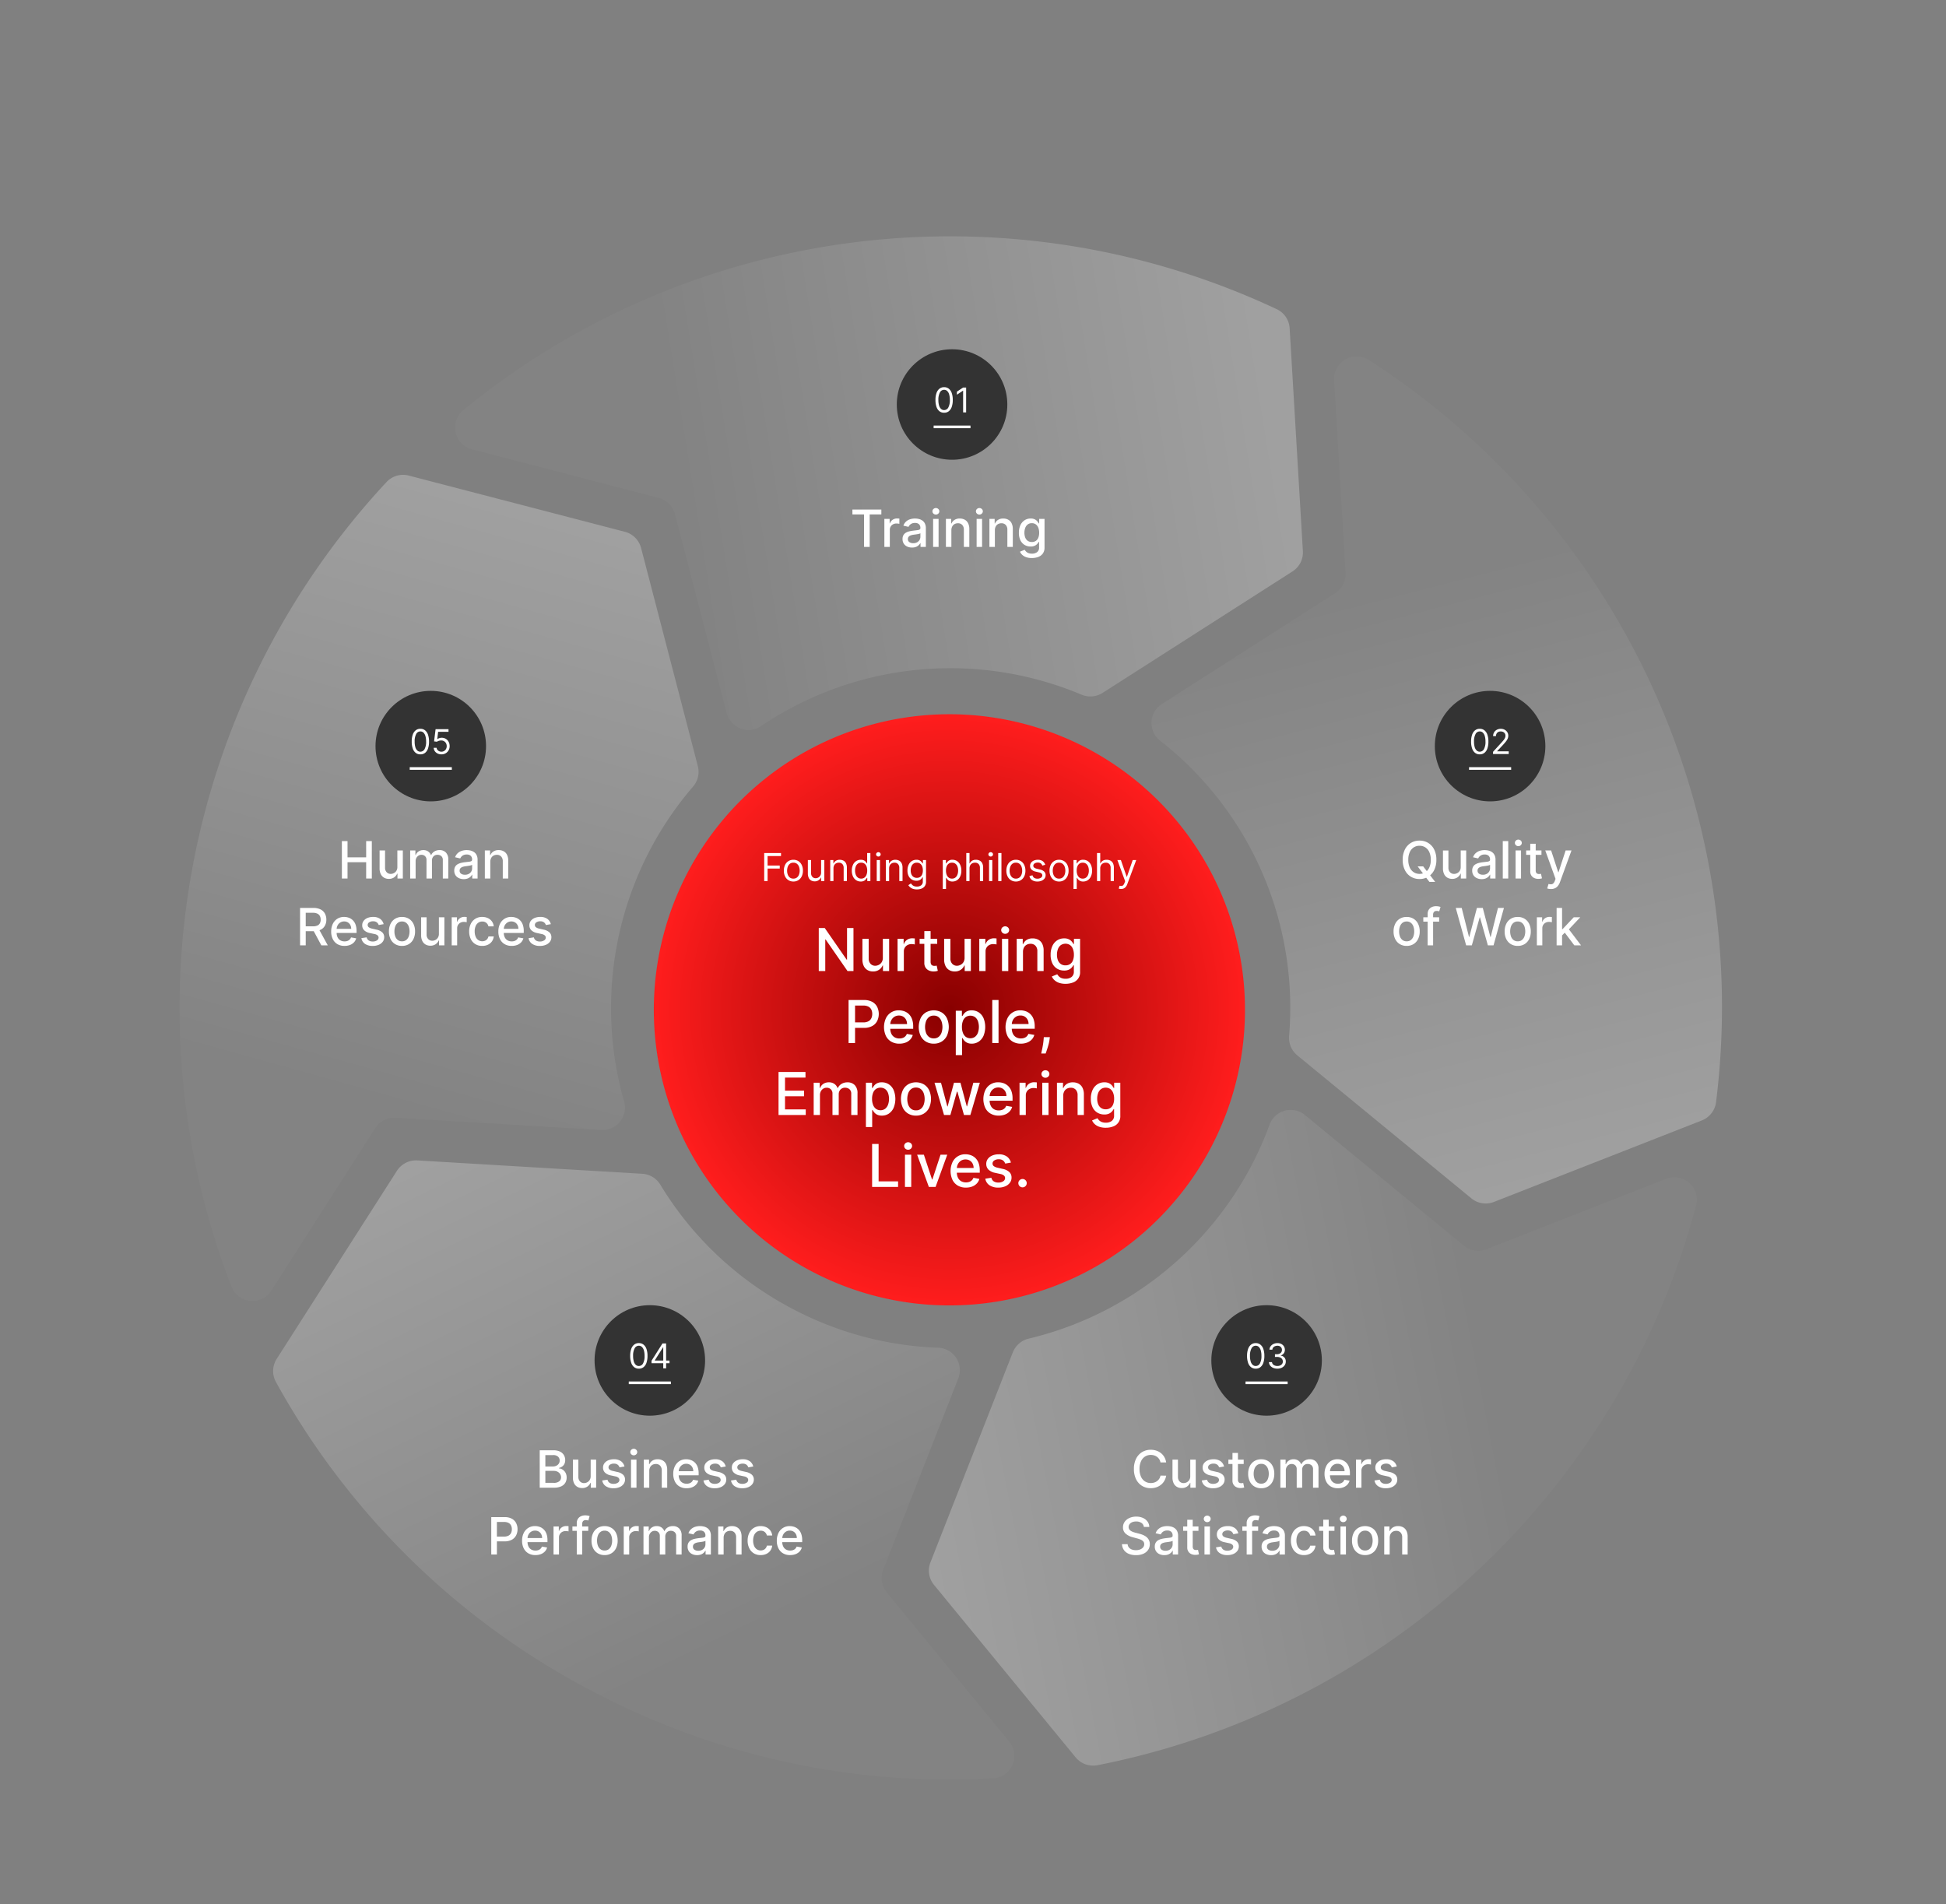 <svg xmlns="http://www.w3.org/2000/svg" xmlns:xlink="http://www.w3.org/1999/xlink" width="757.111" height="740.789" viewBox="0 0 757.111 740.789">
  <rect x="0" y="0" width="757.111" height="740.789" fill="#808080" stroke="none"/>
  <defs>
    <linearGradient id="linear-gradient" x1="0.042" y1="0.215" x2="0.748" y2="0.52" gradientUnits="objectBoundingBox">
      <stop offset="0" stop-color="#fff"/>
      <stop offset="1" stop-color="#fff" stop-opacity="0.102"/>
    </linearGradient>
    <linearGradient id="linear-gradient-2" x1="0.054" y1="0.862" x2="0.639" y2="0.213" xlink:href="#linear-gradient"/>
    <linearGradient id="linear-gradient-3" x1="0.51" y1="0.015" x2="0.598" y2="0.721" xlink:href="#linear-gradient"/>
    <linearGradient id="linear-gradient-4" x1="0.984" y1="0.341" x2="0.296" y2="0.716" xlink:href="#linear-gradient"/>
    <linearGradient id="linear-gradient-5" x1="0.755" y1="0.984" x2="0.183" y2="0.314" xlink:href="#linear-gradient"/>
    <radialGradient id="radial-gradient" cx="0.5" cy="0.5" r="0.5" gradientUnits="objectBoundingBox">
      <stop offset="0" stop-color="#800"/>
      <stop offset="1" stop-color="#ff1d1d"/>
    </radialGradient>
  </defs>
  <g id="グループ_35330" data-name="グループ 35330" transform="translate(-393.717 -248.214)">
    <g id="グループ_35093" data-name="グループ 35093" transform="matrix(0.891, 0.454, -0.454, 0.891, 630.813, 232.115)" opacity="0.25">
      <path id="パス_65523" data-name="パス 65523" d="M330.765,154.219l-68.791-30.063a8.8,8.8,0,0,1-5.228-7.164l-7.784-79.661a8.732,8.732,0,0,0-12.3-7.118,131.193,131.193,0,0,1-55.779,12.3,131.253,131.253,0,0,1-69.343-19.65,8.784,8.784,0,0,0-8.2-.668L22.923,57.327A8.823,8.823,0,0,0,17.7,64.514L9.243,150.948a8.771,8.771,0,0,0,3.777,8.132,297.59,297.59,0,0,0,167.866,51.349,297.485,297.485,0,0,0,150.892-40.66A8.758,8.758,0,0,0,330.765,154.219Z" transform="translate(122.753 393.205)" fill="url(#linear-gradient)"/>
      <path id="パス_65524" data-name="パス 65524" d="M237.884,83.794a301.934,301.934,0,0,0-6.7-63.351,8.753,8.753,0,0,0-15.108-3.87L166.238,72.713a8.72,8.72,0,0,1-8.429,2.741L79.622,58.246A8.743,8.743,0,0,0,69.051,67.76a132.594,132.594,0,0,1,.967,16.034A132.778,132.778,0,0,1,23.406,184.511a8.832,8.832,0,0,0-3.132,7.6l8.544,87.379a8.757,8.757,0,0,0,5.228,7.164l79.546,34.763a8.825,8.825,0,0,0,8.913-1.106A301.351,301.351,0,0,0,237.884,83.794Z" transform="translate(365.743 219.763)" fill="url(#linear-gradient-2)"/>
      <path id="パス_65525" data-name="パス 65525" d="M171.493,119.787a131.73,131.73,0,0,1,3.731-31.238,8.836,8.836,0,0,0-1.911-7.994L115.069,14.923a8.777,8.777,0,0,0-8.452-2.741L21.775,30.865a8.79,8.79,0,0,0-6.564,6.1A300.459,300.459,0,0,0,103.6,343.383a8.742,8.742,0,0,0,14.486-5.736l7.3-74.639a8.791,8.791,0,0,1,5.228-7.187l73.4-32.067a8.729,8.729,0,0,0,2.971-13.914A132.533,132.533,0,0,1,171.493,119.787Z" transform="translate(0 183.77)" fill="url(#linear-gradient-3)"/>
      <path id="パス_65526" data-name="パス 65526" d="M277.018,167.455l44.4-75.7a8.737,8.737,0,0,0,0-8.869L277.478,7.994a8.752,8.752,0,0,0-7.83-4.354A299.085,299.085,0,0,0,5.448,182.383a8.755,8.755,0,0,0,9.949,12l73.35-16.149a8.829,8.829,0,0,1,8.452,2.741l53.107,59.85a8.727,8.727,0,0,0,14.163-1.52,131.7,131.7,0,0,1,105.5-67.544A8.864,8.864,0,0,0,277.018,167.455Z" transform="translate(23.627 0)" fill="url(#linear-gradient-4)"/>
      <path id="パス_65527" data-name="パス 65527" d="M21.2,16.914,59.177,81.648a8.846,8.846,0,0,1,0,8.869l-40.51,69.041a8.737,8.737,0,0,0,5.827,13.016,131.851,131.851,0,0,1,96.864,79.477,8.826,8.826,0,0,0,6.241,5.368l85.695,18.844a8.72,8.72,0,0,0,8.429-2.741l57.69-64.987a8.813,8.813,0,0,0,1.7-8.823A299.187,299.187,0,0,0,29.538,3.737,8.756,8.756,0,0,0,21.2,16.914Z" transform="translate(304.5 1.239)" fill="url(#linear-gradient-5)"/>
    </g>
    <path id="パス_65734" data-name="パス 65734" d="M115,0A115,115,0,1,1,0,115,115,115,0,0,1,115,0Z" transform="translate(606 599) rotate(-30)" fill="url(#radial-gradient)"/>
    <g id="グループ_34785" data-name="グループ 34785" transform="translate(742.625 384.094)">
      <ellipse id="楕円形_5166" data-name="楕円形 5166" cx="21.501" cy="21.495" rx="21.501" ry="21.495" fill="#333"/>
      <g id="グループ_33702" data-name="グループ 33702" transform="translate(14.334 14.756)">
        <path id="パス_65466" data-name="パス 65466" d="M-2.941.358A2.878,2.878,0,0,1-4.76-.225a3.617,3.617,0,0,1-1.149-1.7,8.045,8.045,0,0,1-.4-2.691,7.968,7.968,0,0,1,.4-2.682A3.655,3.655,0,0,1-4.753-9a2.858,2.858,0,0,1,1.813-.588A2.858,2.858,0,0,1-1.128-9a3.656,3.656,0,0,1,1.153,1.7,7.968,7.968,0,0,1,.4,2.682,8.045,8.045,0,0,1-.4,2.691,3.617,3.617,0,0,1-1.149,1.7A2.878,2.878,0,0,1-2.941.358Zm0-1.04A1.816,1.816,0,0,0-1.3-1.7,5.913,5.913,0,0,0-.71-4.613,7.47,7.47,0,0,0-.977-6.753,2.965,2.965,0,0,0-1.743-8.1a1.7,1.7,0,0,0-1.2-.463,1.817,1.817,0,0,0-1.64,1.032,5.932,5.932,0,0,0-.591,2.918,7.483,7.483,0,0,0,.265,2.136A2.913,2.913,0,0,0-4.144-1.14,1.715,1.715,0,0,0-2.941-.681Zm8.565-8.77V.226H4.452V-8.223H4.4L2.032-6.654V-7.845l2.42-1.607Z" transform="translate(7.017 9.584)" fill="#fff"/>
        <rect id="長方形_51225" data-name="長方形 51225" width="14.334" height="1.024" transform="translate(0 14.928)" fill="#fff"/>
      </g>
    </g>
    <g id="グループ_34786" data-name="グループ 34786" transform="translate(951.955 517)">
      <ellipse id="楕円形_5219" data-name="楕円形 5219" cx="21.501" cy="21.495" rx="21.501" ry="21.495" fill="#333"/>
      <g id="グループ_34777" data-name="グループ 34777" transform="translate(13.31 14.756)">
        <path id="パス_65467" data-name="パス 65467" d="M-3.855.358a2.878,2.878,0,0,1-1.82-.584,3.617,3.617,0,0,1-1.149-1.7,8.045,8.045,0,0,1-.4-2.691,7.968,7.968,0,0,1,.4-2.682A3.655,3.655,0,0,1-5.667-9a2.858,2.858,0,0,1,1.813-.588A2.858,2.858,0,0,1-2.042-9a3.656,3.656,0,0,1,1.153,1.7,7.968,7.968,0,0,1,.4,2.682,8.045,8.045,0,0,1-.4,2.691,3.617,3.617,0,0,1-1.149,1.7A2.878,2.878,0,0,1-3.855.358Zm0-1.04A1.816,1.816,0,0,0-2.21-1.7a5.913,5.913,0,0,0,.586-2.911,7.47,7.47,0,0,0-.267-2.141A2.965,2.965,0,0,0-2.657-8.1a1.7,1.7,0,0,0-1.2-.463,1.817,1.817,0,0,0-1.64,1.032,5.932,5.932,0,0,0-.591,2.918,7.483,7.483,0,0,0,.265,2.136A2.913,2.913,0,0,0-5.058-1.14,1.715,1.715,0,0,0-3.855-.681ZM1.307.226V-.624l3.2-3.5q.562-.614.926-1.07a3.958,3.958,0,0,0,.541-.86A2.089,2.089,0,0,0,6.147-6.9,1.581,1.581,0,0,0,5.9-7.783a1.611,1.611,0,0,0-.664-.576,2.146,2.146,0,0,0-.945-.2,1.972,1.972,0,0,0-.971.229,1.59,1.59,0,0,0-.638.64,1.981,1.981,0,0,0-.225.964H1.345a2.808,2.808,0,0,1,.392-1.493,2.721,2.721,0,0,1,1.071-1,3.207,3.207,0,0,1,1.524-.359,3.093,3.093,0,0,1,1.508.359,2.7,2.7,0,0,1,1.03.969A2.545,2.545,0,0,1,7.243-6.9a2.932,2.932,0,0,1-.191,1.042A4.659,4.659,0,0,1,6.39-4.728q-.47.621-1.3,1.514L2.914-.889v.076h4.5V.226Z" transform="translate(8.019 9.584)" fill="#fff"/>
        <rect id="長方形_51225-2" data-name="長方形 51225" width="16.382" height="1.024" transform="translate(0 14.928)" fill="#fff"/>
      </g>
    </g>
    <g id="グループ_34788" data-name="グループ 34788" transform="translate(539.814 517)">
      <ellipse id="楕円形_5220" data-name="楕円形 5220" cx="21.501" cy="21.495" rx="21.501" ry="21.495" fill="#333"/>
      <g id="グループ_34778" data-name="グループ 34778" transform="translate(13.31 14.756)">
        <path id="パス_65465" data-name="パス 65465" d="M-3.873.358a2.878,2.878,0,0,1-1.82-.584,3.617,3.617,0,0,1-1.149-1.7,8.045,8.045,0,0,1-.4-2.691,7.968,7.968,0,0,1,.4-2.682A3.656,3.656,0,0,1-5.686-9a2.858,2.858,0,0,1,1.813-.588A2.858,2.858,0,0,1-2.061-9a3.656,3.656,0,0,1,1.153,1.7,7.968,7.968,0,0,1,.4,2.682A8.045,8.045,0,0,1-.9-1.922a3.617,3.617,0,0,1-1.149,1.7A2.878,2.878,0,0,1-3.873.358Zm0-1.04A1.816,1.816,0,0,0-2.228-1.7a5.913,5.913,0,0,0,.586-2.911,7.47,7.47,0,0,0-.267-2.141A2.965,2.965,0,0,0-2.675-8.1a1.7,1.7,0,0,0-1.2-.463,1.817,1.817,0,0,0-1.64,1.032A5.932,5.932,0,0,0-6.1-4.613,7.483,7.483,0,0,0-5.84-2.477,2.913,2.913,0,0,0-5.076-1.14,1.715,1.715,0,0,0-3.873-.681ZM4.313.358a3.324,3.324,0,0,1-1.5-.331A2.783,2.783,0,0,1,1.747-.88a2.471,2.471,0,0,1-.44-1.314H2.442a1.544,1.544,0,0,0,.6,1.084,1.969,1.969,0,0,0,1.274.428A2.025,2.025,0,0,0,5.374-.96a1.986,1.986,0,0,0,.733-.768,2.274,2.274,0,0,0,.267-1.108A2.294,2.294,0,0,0,6.1-3.968a2.068,2.068,0,0,0-.759-.787,2.137,2.137,0,0,0-1.1-.293,3.072,3.072,0,0,0-.912.135,2.575,2.575,0,0,0-.77.357l-1.1-.132.586-4.763H7.074v1.04H3.028l-.34,2.854h.057a2.525,2.525,0,0,1,.747-.392,2.832,2.832,0,0,1,.936-.156,3,3,0,0,1,1.586.423,3.01,3.01,0,0,1,1.1,1.155,3.437,3.437,0,0,1,.4,1.673A3.275,3.275,0,0,1,7.095-1.2,3.035,3.035,0,0,1,5.958-.06,3.225,3.225,0,0,1,4.313.358Z" transform="translate(8.018 9.584)" fill="#fff"/>
        <rect id="長方形_51225-3" data-name="長方形 51225" width="16.382" height="1.024" transform="translate(0 14.928)" fill="#fff"/>
      </g>
    </g>
    <g id="グループ_34789" data-name="グループ 34789" transform="translate(625.039 756)">
      <ellipse id="楕円形_5221" data-name="楕円形 5221" cx="21.501" cy="21.495" rx="21.501" ry="21.495" fill="#333"/>
      <g id="グループ_34779" data-name="グループ 34779" transform="translate(13.31 14.756)">
        <path id="パス_65469" data-name="パス 65469" d="M-4.095.358a2.878,2.878,0,0,1-1.82-.584,3.617,3.617,0,0,1-1.149-1.7,8.045,8.045,0,0,1-.4-2.691,7.968,7.968,0,0,1,.4-2.682A3.655,3.655,0,0,1-5.908-9a2.858,2.858,0,0,1,1.813-.588A2.858,2.858,0,0,1-2.282-9a3.656,3.656,0,0,1,1.153,1.7,7.968,7.968,0,0,1,.4,2.682,8.045,8.045,0,0,1-.4,2.691,3.617,3.617,0,0,1-1.149,1.7A2.878,2.878,0,0,1-4.095.358Zm0-1.04A1.816,1.816,0,0,0-2.45-1.7a5.913,5.913,0,0,0,.586-2.911,7.47,7.47,0,0,0-.267-2.141A2.965,2.965,0,0,0-2.9-8.1a1.7,1.7,0,0,0-1.2-.463,1.817,1.817,0,0,0-1.64,1.032,5.932,5.932,0,0,0-.591,2.918,7.483,7.483,0,0,0,.265,2.136A2.913,2.913,0,0,0-5.3-1.14,1.715,1.715,0,0,0-4.095-.681ZM.84-1.759v-.964L5.094-9.451h.7v1.493H5.321L2.107-2.874V-2.8H7.835v1.04ZM5.4.226V-9.451H6.512V.226Z" transform="translate(8.013 9.584)" fill="#fff"/>
        <rect id="長方形_51225-4" data-name="長方形 51225" width="16.382" height="1.024" transform="translate(0 14.928)" fill="#fff"/>
      </g>
    </g>
    <g id="グループ_34787" data-name="グループ 34787" transform="translate(865 756)">
      <ellipse id="楕円形_5222" data-name="楕円形 5222" cx="21.501" cy="21.495" rx="21.501" ry="21.495" fill="#333"/>
      <g id="グループ_34780" data-name="グループ 34780" transform="translate(13.31 14.756)">
        <path id="パス_65468" data-name="パス 65468" d="M-4.058.358a2.878,2.878,0,0,1-1.82-.584,3.617,3.617,0,0,1-1.149-1.7,8.045,8.045,0,0,1-.4-2.691,7.968,7.968,0,0,1,.4-2.682A3.655,3.655,0,0,1-5.871-9a2.858,2.858,0,0,1,1.813-.588A2.858,2.858,0,0,1-2.245-9a3.656,3.656,0,0,1,1.153,1.7,7.968,7.968,0,0,1,.4,2.682,8.045,8.045,0,0,1-.4,2.691,3.617,3.617,0,0,1-1.149,1.7A2.878,2.878,0,0,1-4.058.358Zm0-1.04A1.816,1.816,0,0,0-2.413-1.7a5.913,5.913,0,0,0,.586-2.911,7.47,7.47,0,0,0-.267-2.141A2.965,2.965,0,0,0-2.86-8.1a1.7,1.7,0,0,0-1.2-.463A1.817,1.817,0,0,0-5.7-7.531a5.932,5.932,0,0,0-.591,2.918,7.483,7.483,0,0,0,.265,2.136A2.913,2.913,0,0,0-5.261-1.14,1.715,1.715,0,0,0-4.058-.681ZM4.374.358A4.1,4.1,0,0,1,2.708.037a2.829,2.829,0,0,1-1.158-.9,2.379,2.379,0,0,1-.466-1.335H2.276a1.4,1.4,0,0,0,.321.806,1.846,1.846,0,0,0,.742.522,2.7,2.7,0,0,0,1.016.184A2.665,2.665,0,0,0,5.462-.9a1.816,1.816,0,0,0,.756-.6,1.515,1.515,0,0,0,.274-.9,1.7,1.7,0,0,0-.265-.943,1.758,1.758,0,0,0-.775-.64A3.012,3.012,0,0,0,4.2-4.216H3.429v-1.04H4.2a2.336,2.336,0,0,0,1.014-.208A1.643,1.643,0,0,0,5.9-6.049a1.582,1.582,0,0,0,.248-.888,1.636,1.636,0,0,0-.217-.855,1.49,1.49,0,0,0-.612-.567,2,2,0,0,0-.929-.2,2.453,2.453,0,0,0-.943.182,1.787,1.787,0,0,0-.721.525,1.376,1.376,0,0,0-.3.825H1.293a2.315,2.315,0,0,1,.458-1.335,2.891,2.891,0,0,1,1.127-.9,3.62,3.62,0,0,1,1.534-.321,3.1,3.1,0,0,1,1.541.361,2.578,2.578,0,0,1,.988.952,2.486,2.486,0,0,1,.345,1.276A2.274,2.274,0,0,1,6.858-5.6a2.192,2.192,0,0,1-1.16.8v.076a2.253,2.253,0,0,1,1.432.777A2.355,2.355,0,0,1,7.645-2.4,2.45,2.45,0,0,1,7.218-.986,2.932,2.932,0,0,1,6.052,0,3.784,3.784,0,0,1,4.374.358Z" transform="translate(8.014 9.584)" fill="#fff"/>
        <rect id="長方形_51225-5" data-name="長方形 51225" width="16.382" height="1.024" transform="translate(0 14.928)" fill="#fff"/>
      </g>
    </g>
    <path id="パス_65735" data-name="パス 65735" d="M-37.642-12.656v-1.889h11.257v1.889h-4.538V0h-2.188V-12.656ZM-25.213,0V-10.909h2.053v1.733h.114a2.649,2.649,0,0,1,1.055-1.388,3.006,3.006,0,0,1,1.715-.508q.2,0,.472.014t.43.036v2.031a4.126,4.126,0,0,0-.455-.082,4.665,4.665,0,0,0-.653-.046,2.775,2.775,0,0,0-1.339.316,2.4,2.4,0,0,0-.927.874,2.381,2.381,0,0,0-.341,1.268V0Zm10.76.241a4.42,4.42,0,0,1-1.875-.387,3.11,3.11,0,0,1-1.325-1.126,3.221,3.221,0,0,1-.487-1.811,2.936,2.936,0,0,1,.355-1.52,2.621,2.621,0,0,1,.959-.945,5.008,5.008,0,0,1,1.349-.526,13.416,13.416,0,0,1,1.52-.27q.98-.114,1.591-.188a2.3,2.3,0,0,0,.888-.245A.6.6,0,0,0-11.2-7.33v-.05a1.926,1.926,0,0,0-.522-1.442,2.133,2.133,0,0,0-1.552-.511,2.7,2.7,0,0,0-1.687.472,2.561,2.561,0,0,0-.849,1.048l-2-.455a3.85,3.85,0,0,1,1.04-1.609,4.238,4.238,0,0,1,1.58-.895,6.255,6.255,0,0,1,1.882-.281,6.839,6.839,0,0,1,1.388.153,4.15,4.15,0,0,1,1.378.558A3.082,3.082,0,0,1-9.482-9.187,4.014,4.014,0,0,1-9.07-7.244V0h-2.074V-1.491h-.085a3.022,3.022,0,0,1-.618.81A3.283,3.283,0,0,1-12.9-.021,4.105,4.105,0,0,1-14.453.241Zm.462-1.7a3.072,3.072,0,0,0,1.509-.348,2.46,2.46,0,0,0,.959-.913,2.359,2.359,0,0,0,.33-1.211V-5.341a1.076,1.076,0,0,1-.437.21,6.022,6.022,0,0,1-.735.163q-.412.067-.8.121l-.653.089a5.2,5.2,0,0,0-1.126.263,1.925,1.925,0,0,0-.81.529,1.335,1.335,0,0,0-.3.913,1.351,1.351,0,0,0,.582,1.19A2.559,2.559,0,0,0-13.991-1.463ZM-6.243,0V-10.909h2.124V0ZM-5.17-12.592a1.331,1.331,0,0,1-.948-.373,1.185,1.185,0,0,1-.394-.891,1.192,1.192,0,0,1,.394-.9,1.331,1.331,0,0,1,.948-.373,1.331,1.331,0,0,1,.948.373,1.192,1.192,0,0,1,.394.9,1.185,1.185,0,0,1-.394.891A1.331,1.331,0,0,1-5.17-12.592ZM.859-6.477V0H-1.264V-10.909H.774v1.776H.909a3.111,3.111,0,0,1,1.183-1.392,3.655,3.655,0,0,1,2.035-.526,3.959,3.959,0,0,1,1.953.465A3.156,3.156,0,0,1,7.379-9.2a5,5,0,0,1,.462,2.266V0H5.717V-6.683A2.638,2.638,0,0,0,5.1-8.54a2.193,2.193,0,0,0-1.7-.671,2.64,2.64,0,0,0-1.31.32,2.274,2.274,0,0,0-.9.934A3.089,3.089,0,0,0,.859-6.477ZM10.682,0V-10.909h2.124V0Zm1.072-12.592a1.331,1.331,0,0,1-.948-.373,1.185,1.185,0,0,1-.394-.891,1.192,1.192,0,0,1,.394-.9,1.331,1.331,0,0,1,.948-.373,1.331,1.331,0,0,1,.948.373,1.192,1.192,0,0,1,.394.9,1.185,1.185,0,0,1-.394.891A1.331,1.331,0,0,1,11.754-12.592Zm6.03,6.115V0H15.661V-10.909H17.7v1.776h.135a3.111,3.111,0,0,1,1.183-1.392,3.655,3.655,0,0,1,2.035-.526A3.959,3.959,0,0,1,23-10.586,3.156,3.156,0,0,1,24.3-9.2a5,5,0,0,1,.462,2.266V0H22.642V-6.683a2.638,2.638,0,0,0-.618-1.857,2.193,2.193,0,0,0-1.7-.671,2.64,2.64,0,0,0-1.31.32,2.274,2.274,0,0,0-.9.934A3.089,3.089,0,0,0,17.784-6.477Zm14.4,10.8a6.528,6.528,0,0,1-2.234-.341,4.329,4.329,0,0,1-1.523-.9,3.787,3.787,0,0,1-.881-1.229l1.825-.753a4.41,4.41,0,0,0,.515.664,2.633,2.633,0,0,0,.881.6,3.557,3.557,0,0,0,1.438.249,3.255,3.255,0,0,0,2-.586A2.17,2.17,0,0,0,34.986.156V-1.989h-.135a4.947,4.947,0,0,1-.55.774,3.038,3.038,0,0,1-.984.739,3.645,3.645,0,0,1-1.626.313,4.5,4.5,0,0,1-2.326-.607,4.225,4.225,0,0,1-1.634-1.8,6.459,6.459,0,0,1-.6-2.93,6.875,6.875,0,0,1,.593-2.983,4.5,4.5,0,0,1,1.63-1.907,4.265,4.265,0,0,1,2.351-.664,3.45,3.45,0,0,1,1.641.337,3.075,3.075,0,0,1,.977.785,6.4,6.4,0,0,1,.543.788h.156v-1.768H37.1V.241a3.837,3.837,0,0,1-.653,2.308,3.846,3.846,0,0,1-1.765,1.335A6.848,6.848,0,0,1,32.18,4.318Zm-.021-6.243a2.707,2.707,0,0,0,1.552-.43,2.66,2.66,0,0,0,.966-1.236,5.1,5.1,0,0,0,.33-1.935,5.316,5.316,0,0,0-.327-1.939,2.9,2.9,0,0,0-.959-1.31,2.537,2.537,0,0,0-1.562-.472,2.537,2.537,0,0,0-1.6.494A3,3,0,0,0,29.6-7.415a5.254,5.254,0,0,0-.323,1.889A5.006,5.006,0,0,0,29.6-3.643a2.774,2.774,0,0,0,.969,1.264A2.68,2.68,0,0,0,32.159-1.925Z" transform="translate(763 461)" fill="#fff"/>
    <path id="パス_65736" data-name="パス 65736" d="M-71.964,0V-10.909h6.541v1.172h-5.22v3.686h4.73v1.172h-4.73V0Zm11.357.17a3.554,3.554,0,0,1-1.942-.527,3.558,3.558,0,0,1-1.3-1.475,4.967,4.967,0,0,1-.466-2.216,5.027,5.027,0,0,1,.466-2.232,3.551,3.551,0,0,1,1.3-1.481,3.554,3.554,0,0,1,1.942-.527,3.554,3.554,0,0,1,1.942.527,3.551,3.551,0,0,1,1.3,1.481A5.027,5.027,0,0,1-56.9-4.048a4.967,4.967,0,0,1-.466,2.216,3.558,3.558,0,0,1-1.3,1.475A3.554,3.554,0,0,1-60.607.17Zm0-1.129a2.158,2.158,0,0,0,1.385-.431,2.544,2.544,0,0,0,.8-1.135,4.344,4.344,0,0,0,.261-1.523,4.388,4.388,0,0,0-.261-1.529,2.577,2.577,0,0,0-.8-1.145,2.141,2.141,0,0,0-1.385-.437,2.141,2.141,0,0,0-1.385.437,2.577,2.577,0,0,0-.8,1.145,4.388,4.388,0,0,0-.261,1.529A4.344,4.344,0,0,0-62.8-2.525a2.544,2.544,0,0,0,.8,1.135A2.158,2.158,0,0,0-60.607-.959Zm10.781-2.386V-8.182h1.257V0h-1.257V-1.385h-.085a2.665,2.665,0,0,1-.895,1.057A2.573,2.573,0,0,1-52.34.107,2.716,2.716,0,0,1-53.7-.232a2.329,2.329,0,0,1-.937-1.023,3.867,3.867,0,0,1-.341-1.729v-5.2h1.257v5.114a1.993,1.993,0,0,0,.5,1.428,1.692,1.692,0,0,0,1.286.533,2.156,2.156,0,0,0,.956-.24,2.1,2.1,0,0,0,.82-.735A2.218,2.218,0,0,0-49.826-3.345Zm4.815-1.577V0h-1.257V-8.182h1.214V-6.9h.107a2.354,2.354,0,0,1,.874-1,2.73,2.73,0,0,1,1.513-.381,3,3,0,0,1,1.454.338,2.315,2.315,0,0,1,.969,1.023A3.816,3.816,0,0,1-39.79-5.2V0h-1.257V-5.114a2.13,2.13,0,0,0-.5-1.5,1.781,1.781,0,0,0-1.374-.541A2.178,2.178,0,0,0-44-6.9a1.863,1.863,0,0,0-.743.762A2.515,2.515,0,0,0-45.011-4.922ZM-34.4.17a3.191,3.191,0,0,1-1.806-.519,3.467,3.467,0,0,1-1.225-1.47,5.3,5.3,0,0,1-.442-2.251,5.25,5.25,0,0,1,.442-2.237A3.438,3.438,0,0,1-36.2-7.772a3.248,3.248,0,0,1,1.822-.517,2.574,2.574,0,0,1,1.265.264,2.254,2.254,0,0,1,.714.6q.248.333.386.546h.107v-4.027h1.257V0h-1.214V-1.257h-.149q-.138.224-.394.562a2.292,2.292,0,0,1-.73.6A2.6,2.6,0,0,1-34.4.17Zm.17-1.129a2.051,2.051,0,0,0,1.278-.4,2.45,2.45,0,0,0,.794-1.1,4.527,4.527,0,0,0,.272-1.633A4.444,4.444,0,0,0-32.152-5.7a2.352,2.352,0,0,0-.788-1.076,2.107,2.107,0,0,0-1.289-.386,2.116,2.116,0,0,0-1.329.407,2.448,2.448,0,0,0-.794,1.1,4.365,4.365,0,0,0-.264,1.558,4.449,4.449,0,0,0,.269,1.585,2.548,2.548,0,0,0,.8,1.129A2.063,2.063,0,0,0-34.229-.959ZM-28.178,0V-8.182h1.257V0Zm.639-9.545a.885.885,0,0,1-.631-.25.8.8,0,0,1-.264-.6.8.8,0,0,1,.264-.6.885.885,0,0,1,.631-.25.885.885,0,0,1,.631.25.8.8,0,0,1,.264.6.8.8,0,0,1-.264.6A.885.885,0,0,1-27.539-9.545Zm4.176,4.624V0H-24.62V-8.182h1.214V-6.9h.107a2.354,2.354,0,0,1,.874-1,2.73,2.73,0,0,1,1.513-.381,3,3,0,0,1,1.454.338,2.315,2.315,0,0,1,.969,1.023A3.816,3.816,0,0,1-18.143-5.2V0H-19.4V-5.114a2.13,2.13,0,0,0-.5-1.5,1.781,1.781,0,0,0-1.374-.541,2.179,2.179,0,0,0-1.073.261,1.863,1.863,0,0,0-.743.762A2.515,2.515,0,0,0-23.363-4.922Zm10.824,8.161a4.711,4.711,0,0,1-1.566-.232A3.355,3.355,0,0,1-15.194,2.4a3.34,3.34,0,0,1-.69-.8l1-.7q.17.224.431.514a2.235,2.235,0,0,0,.716.506,2.814,2.814,0,0,0,1.2.216A2.666,2.666,0,0,0-10.9,1.651a1.749,1.749,0,0,0,.645-1.5V-1.513h-.107q-.138.224-.392.551a2.227,2.227,0,0,1-.724.581,2.7,2.7,0,0,1-1.27.253A3.4,3.4,0,0,1-14.529-.6,3.265,3.265,0,0,1-15.77-1.96a4.748,4.748,0,0,1-.455-2.173,5.078,5.078,0,0,1,.442-2.192,3.434,3.434,0,0,1,1.23-1.449,3.26,3.26,0,0,1,1.822-.514,2.606,2.606,0,0,1,1.27.264,2.3,2.3,0,0,1,.724.6q.253.333.392.546h.128v-1.3H-9V.234a2.875,2.875,0,0,1-.477,1.718,2.771,2.771,0,0,1-1.278.975A4.881,4.881,0,0,1-12.539,3.239Zm-.043-4.5A2.262,2.262,0,0,0-11.3-1.6a2.153,2.153,0,0,0,.794-1,4.023,4.023,0,0,0,.272-1.555A4.24,4.24,0,0,0-10.5-5.716a2.342,2.342,0,0,0-.788-1.06,2.118,2.118,0,0,0-1.289-.384,2.126,2.126,0,0,0-1.329.4A2.438,2.438,0,0,0-14.7-5.668a4.163,4.163,0,0,0-.264,1.513,3.924,3.924,0,0,0,.269,1.5,2.266,2.266,0,0,0,.8,1.023A2.247,2.247,0,0,0-12.582-1.257Zm10.1,4.325V-8.182h1.214v1.3h.149q.138-.213.386-.546a2.254,2.254,0,0,1,.714-.6,2.574,2.574,0,0,1,1.265-.264,3.248,3.248,0,0,1,1.822.517A3.438,3.438,0,0,1,4.3-6.307,5.25,5.25,0,0,1,4.741-4.07,5.3,5.3,0,0,1,4.3-1.819,3.467,3.467,0,0,1,3.074-.349,3.191,3.191,0,0,1,1.268.17,2.6,2.6,0,0,1,.005-.093a2.292,2.292,0,0,1-.73-.6q-.256-.338-.394-.562h-.107V3.068Zm1.236-7.159A4.527,4.527,0,0,0-.975-2.458a2.45,2.45,0,0,0,.794,1.1,2.051,2.051,0,0,0,1.278.4,2.063,2.063,0,0,0,1.318-.418,2.548,2.548,0,0,0,.8-1.129,4.449,4.449,0,0,0,.269-1.585A4.365,4.365,0,0,0,3.22-5.649a2.448,2.448,0,0,0-.794-1.1A2.116,2.116,0,0,0,1.1-7.159a2.107,2.107,0,0,0-1.289.386A2.352,2.352,0,0,0-.98-5.7,4.444,4.444,0,0,0-1.246-4.091Zm9.162-.831V0H6.658V-10.909H7.915V-6.9h.107a2.324,2.324,0,0,1,.866-1.009,2.8,2.8,0,0,1,1.542-.376,3.085,3.085,0,0,1,1.465.333,2.29,2.29,0,0,1,.977,1.017A3.818,3.818,0,0,1,13.221-5.2V0H11.964V-5.114a2.12,2.12,0,0,0-.5-1.51,1.819,1.819,0,0,0-1.393-.535A2.3,2.3,0,0,0,8.962-6.9a1.886,1.886,0,0,0-.767.762A2.456,2.456,0,0,0,7.915-4.922ZM15.522,0V-8.182h1.257V0Zm.639-9.545a.885.885,0,0,1-.631-.25.8.8,0,0,1-.264-.6.8.8,0,0,1,.264-.6.885.885,0,0,1,.631-.25.885.885,0,0,1,.631.25.8.8,0,0,1,.264.6.8.8,0,0,1-.264.6A.885.885,0,0,1,16.161-9.545Zm4.176-1.364V0H19.08V-10.909ZM25.962.17a3.554,3.554,0,0,1-1.942-.527,3.558,3.558,0,0,1-1.3-1.475,4.967,4.967,0,0,1-.466-2.216,5.027,5.027,0,0,1,.466-2.232,3.551,3.551,0,0,1,1.3-1.481,3.554,3.554,0,0,1,1.942-.527,3.554,3.554,0,0,1,1.942.527A3.551,3.551,0,0,1,29.2-6.28a5.027,5.027,0,0,1,.466,2.232A4.967,4.967,0,0,1,29.2-1.832,3.558,3.558,0,0,1,27.9-.357,3.554,3.554,0,0,1,25.962.17Zm0-1.129a2.158,2.158,0,0,0,1.385-.431,2.544,2.544,0,0,0,.8-1.135,4.344,4.344,0,0,0,.261-1.523,4.388,4.388,0,0,0-.261-1.529,2.577,2.577,0,0,0-.8-1.145,2.141,2.141,0,0,0-1.385-.437,2.141,2.141,0,0,0-1.385.437,2.577,2.577,0,0,0-.8,1.145,4.388,4.388,0,0,0-.261,1.529,4.344,4.344,0,0,0,.261,1.523,2.544,2.544,0,0,0,.8,1.135A2.158,2.158,0,0,0,25.962-.959Zm11.42-5.391-1.129.32a2.181,2.181,0,0,0-.312-.551,1.563,1.563,0,0,0-.557-.445,2.012,2.012,0,0,0-.9-.176,2.149,2.149,0,0,0-1.249.344,1.025,1.025,0,0,0-.5.871.9.9,0,0,0,.341.74,2.847,2.847,0,0,0,1.065.453l1.214.3a3.367,3.367,0,0,1,1.635.812,1.915,1.915,0,0,1,.538,1.4,2.086,2.086,0,0,1-.4,1.257,2.7,2.7,0,0,1-1.121.874,4.086,4.086,0,0,1-1.673.32,3.678,3.678,0,0,1-2.072-.543A2.409,2.409,0,0,1,31.225-1.96l1.193-.3a1.654,1.654,0,0,0,.647.991,2.151,2.151,0,0,0,1.249.33,2.339,2.339,0,0,0,1.4-.376,1.094,1.094,0,0,0,.519-.9.96.96,0,0,0-.3-.716,1.92,1.92,0,0,0-.916-.434l-1.364-.32a3.222,3.222,0,0,1-1.649-.828,1.984,1.984,0,0,1-.525-1.409,2.014,2.014,0,0,1,.392-1.225,2.623,2.623,0,0,1,1.071-.836,3.741,3.741,0,0,1,1.542-.3,3.07,3.07,0,0,1,1.91.533A2.878,2.878,0,0,1,37.383-6.349ZM42.752.17a3.554,3.554,0,0,1-1.942-.527,3.558,3.558,0,0,1-1.3-1.475,4.967,4.967,0,0,1-.466-2.216,5.027,5.027,0,0,1,.466-2.232,3.551,3.551,0,0,1,1.3-1.481,3.554,3.554,0,0,1,1.942-.527,3.554,3.554,0,0,1,1.942.527,3.551,3.551,0,0,1,1.3,1.481,5.027,5.027,0,0,1,.466,2.232,4.967,4.967,0,0,1-.466,2.216,3.558,3.558,0,0,1-1.3,1.475A3.554,3.554,0,0,1,42.752.17Zm0-1.129a2.158,2.158,0,0,0,1.385-.431,2.544,2.544,0,0,0,.8-1.135A4.344,4.344,0,0,0,45.2-4.048a4.388,4.388,0,0,0-.261-1.529,2.577,2.577,0,0,0-.8-1.145,2.141,2.141,0,0,0-1.385-.437,2.141,2.141,0,0,0-1.385.437,2.577,2.577,0,0,0-.8,1.145A4.388,4.388,0,0,0,40.3-4.048a4.344,4.344,0,0,0,.261,1.523,2.544,2.544,0,0,0,.8,1.135A2.158,2.158,0,0,0,42.752-.959Zm5.625,4.027V-8.182h1.214v1.3h.149q.138-.213.386-.546a2.254,2.254,0,0,1,.714-.6,2.574,2.574,0,0,1,1.265-.264,3.248,3.248,0,0,1,1.822.517,3.438,3.438,0,0,1,1.23,1.465A5.25,5.25,0,0,1,55.6-4.07a5.3,5.3,0,0,1-.442,2.251,3.467,3.467,0,0,1-1.225,1.47A3.191,3.191,0,0,1,52.127.17a2.6,2.6,0,0,1-1.262-.264,2.292,2.292,0,0,1-.73-.6q-.256-.338-.394-.562h-.107V3.068Zm1.236-7.159a4.527,4.527,0,0,0,.272,1.633,2.45,2.45,0,0,0,.794,1.1,2.051,2.051,0,0,0,1.278.4,2.063,2.063,0,0,0,1.318-.418,2.548,2.548,0,0,0,.8-1.129,4.449,4.449,0,0,0,.269-1.585,4.365,4.365,0,0,0-.264-1.558,2.448,2.448,0,0,0-.794-1.1,2.116,2.116,0,0,0-1.329-.407,2.107,2.107,0,0,0-1.289.386A2.352,2.352,0,0,0,49.879-5.7,4.444,4.444,0,0,0,49.613-4.091Zm9.162-.831V0H57.518V-10.909h1.257V-6.9h.107a2.324,2.324,0,0,1,.866-1.009,2.8,2.8,0,0,1,1.542-.376,3.085,3.085,0,0,1,1.465.333,2.29,2.29,0,0,1,.977,1.017A3.818,3.818,0,0,1,64.08-5.2V0H62.823V-5.114a2.12,2.12,0,0,0-.5-1.51,1.819,1.819,0,0,0-1.393-.535,2.3,2.3,0,0,0-1.105.261,1.886,1.886,0,0,0-.767.762A2.456,2.456,0,0,0,58.775-4.922Zm8.118,7.99a2.894,2.894,0,0,1-.57-.051,1.566,1.566,0,0,1-.346-.1l.32-1.108a2.42,2.42,0,0,0,.81.085.985.985,0,0,0,.626-.312,2.563,2.563,0,0,0,.5-.9l.234-.639L65.444-8.182h1.364l2.259,6.52h.085l2.259-6.52h1.364L69.3,1.193a3.585,3.585,0,0,1-.581,1.052,2.193,2.193,0,0,1-.8.621A2.5,2.5,0,0,1,66.893,3.068Z" transform="translate(763 591)" fill="#fff"/>
    <path id="パス_65737" data-name="パス 65737" d="M-26.737-4.716h2.159l1.52,1.982.717.881,2.422,3.161h-2.244L-23.782-.8l-.554-.767Zm7.287-2.557a8.721,8.721,0,0,1-.852,4A6.235,6.235,0,0,1-22.635-.7,6.354,6.354,0,0,1-26,.2a6.367,6.367,0,0,1-3.37-.9A6.23,6.23,0,0,1-31.7-3.274a8.726,8.726,0,0,1-.852-4,8.721,8.721,0,0,1,.852-4,6.235,6.235,0,0,1,2.333-2.571,6.367,6.367,0,0,1,3.37-.9,6.354,6.354,0,0,1,3.363.9A6.235,6.235,0,0,1-20.3-11.275,8.721,8.721,0,0,1-19.45-7.273Zm-2.173,0a7.019,7.019,0,0,0-.572-2.994,4.258,4.258,0,0,0-1.562-1.847A4.094,4.094,0,0,0-26-12.741a4.089,4.089,0,0,0-2.244.629A4.267,4.267,0,0,0-29.8-10.266a7.019,7.019,0,0,0-.572,2.994A7.019,7.019,0,0,0-29.8-4.279a4.267,4.267,0,0,0,1.559,1.847A4.089,4.089,0,0,0-26-1.8a4.094,4.094,0,0,0,2.241-.629,4.258,4.258,0,0,0,1.563-1.847A7.019,7.019,0,0,0-21.623-7.273ZM-9.975-4.524v-6.385h2.131V0H-9.933V-1.889h-.114a3.39,3.39,0,0,1-1.2,1.452,3.5,3.5,0,0,1-2.056.579,3.648,3.648,0,0,1-1.857-.465A3.192,3.192,0,0,1-16.428-1.7a5.036,5.036,0,0,1-.458-2.266v-6.939h2.124v6.683a2.5,2.5,0,0,0,.618,1.776,2.1,2.1,0,0,0,1.605.661,2.626,2.626,0,0,0,1.19-.3,2.53,2.53,0,0,0,.987-.9A2.715,2.715,0,0,0-9.975-4.524ZM-1.822.241A4.42,4.42,0,0,1-3.7-.146,3.11,3.11,0,0,1-5.021-1.271a3.221,3.221,0,0,1-.487-1.811A2.936,2.936,0,0,1-5.153-4.6a2.621,2.621,0,0,1,.959-.945,5.008,5.008,0,0,1,1.349-.526,13.416,13.416,0,0,1,1.52-.27q.98-.114,1.591-.188a2.3,2.3,0,0,0,.888-.245.6.6,0,0,0,.277-.554v-.05A1.926,1.926,0,0,0,.909-8.821,2.133,2.133,0,0,0-.643-9.332,2.7,2.7,0,0,0-2.33-8.86a2.561,2.561,0,0,0-.849,1.048l-2-.455a3.85,3.85,0,0,1,1.04-1.609,4.238,4.238,0,0,1,1.58-.895,6.255,6.255,0,0,1,1.882-.281A6.839,6.839,0,0,1,.717-10.9a4.15,4.15,0,0,1,1.378.558A3.082,3.082,0,0,1,3.15-9.187a4.014,4.014,0,0,1,.412,1.942V0H1.488V-1.491H1.4a3.022,3.022,0,0,1-.618.81A3.283,3.283,0,0,1-.273-.021,4.105,4.105,0,0,1-1.822.241Zm.462-1.7A3.072,3.072,0,0,0,.149-1.811a2.46,2.46,0,0,0,.959-.913,2.359,2.359,0,0,0,.33-1.211V-5.341A1.076,1.076,0,0,1,1-5.131a6.022,6.022,0,0,1-.735.163q-.412.067-.8.121l-.653.089A5.2,5.2,0,0,0-2.315-4.5a1.925,1.925,0,0,0-.81.529,1.335,1.335,0,0,0-.3.913,1.351,1.351,0,0,0,.582,1.19A2.559,2.559,0,0,0-1.36-1.463ZM8.512-14.545V0H6.388V-14.545ZM11.367,0V-10.909h2.124V0ZM12.44-12.592a1.331,1.331,0,0,1-.948-.373,1.185,1.185,0,0,1-.394-.891,1.192,1.192,0,0,1,.394-.9,1.331,1.331,0,0,1,.948-.373,1.331,1.331,0,0,1,.948.373,1.192,1.192,0,0,1,.394.9,1.185,1.185,0,0,1-.394.891A1.331,1.331,0,0,1,12.44-12.592Zm9,1.683v1.7H15.479v-1.7Zm-4.361-2.614H19.2V-3.2a1.844,1.844,0,0,0,.185.927.939.939,0,0,0,.479.419,1.823,1.823,0,0,0,.643.11,2.484,2.484,0,0,0,.447-.036l.3-.057.384,1.754a3.814,3.814,0,0,1-.526.146,4.364,4.364,0,0,1-.852.082,3.739,3.739,0,0,1-1.563-.3,2.68,2.68,0,0,1-1.172-.966,2.839,2.839,0,0,1-.447-1.641ZM25.124,4.091a4.635,4.635,0,0,1-.866-.075,2.837,2.837,0,0,1-.582-.16l.511-1.74a3.429,3.429,0,0,0,1.037.135,1.256,1.256,0,0,0,.806-.341A2.656,2.656,0,0,0,26.651.866l.263-.724L22.923-10.909H25.2l2.763,8.466h.114l2.763-8.466h2.28l-4.5,12.365a4.986,4.986,0,0,1-.8,1.445,3.1,3.1,0,0,1-1.151.891A3.764,3.764,0,0,1,25.124,4.091ZM-31.012,26.22a5.008,5.008,0,0,1-2.678-.7,4.741,4.741,0,0,1-1.776-1.967A6.528,6.528,0,0,1-36.1,20.6a6.59,6.59,0,0,1,.632-2.969,4.732,4.732,0,0,1,1.776-1.974,5.008,5.008,0,0,1,2.678-.7,5.008,5.008,0,0,1,2.678.7,4.732,4.732,0,0,1,1.776,1.974,6.59,6.59,0,0,1,.632,2.969,6.528,6.528,0,0,1-.632,2.955,4.741,4.741,0,0,1-1.776,1.967A5.008,5.008,0,0,1-31.012,26.22ZM-31,24.438a2.545,2.545,0,0,0,1.648-.526,3.1,3.1,0,0,0,.969-1.4,5.621,5.621,0,0,0,.316-1.925,5.63,5.63,0,0,0-.316-1.921,3.15,3.15,0,0,0-.969-1.41A2.523,2.523,0,0,0-31,16.724a2.548,2.548,0,0,0-1.658.533,3.138,3.138,0,0,0-.973,1.41,5.63,5.63,0,0,0-.316,1.921,5.621,5.621,0,0,0,.316,1.925,3.092,3.092,0,0,0,.973,1.4A2.571,2.571,0,0,0-31,24.438Zm12.635-9.347v1.7h-6.165v-1.7ZM-22.844,26V13.827a3.027,3.027,0,0,1,.447-1.7,2.775,2.775,0,0,1,1.186-1.016,3.817,3.817,0,0,1,1.605-.337,5.019,5.019,0,0,1,1.094.1,5.21,5.21,0,0,1,.675.188l-.5,1.719q-.149-.043-.384-.1a2.308,2.308,0,0,0-.568-.06,1.39,1.39,0,0,0-1.1.384,1.651,1.651,0,0,0-.33,1.108V26Zm14.979,0L-11.9,11.455h2.308l2.834,11.264h.135l2.947-11.264h2.287L1.559,22.726h.135L4.521,11.455H6.836L2.795,26H.586L-2.475,15.105h-.114L-5.65,26Zm20.064.22a5.008,5.008,0,0,1-2.678-.7A4.741,4.741,0,0,1,7.745,23.55,6.528,6.528,0,0,1,7.113,20.6a6.59,6.59,0,0,1,.632-2.969,4.732,4.732,0,0,1,1.776-1.974,5.008,5.008,0,0,1,2.678-.7,5.008,5.008,0,0,1,2.678.7,4.732,4.732,0,0,1,1.776,1.974,6.59,6.59,0,0,1,.632,2.969,6.528,6.528,0,0,1-.632,2.955,4.741,4.741,0,0,1-1.776,1.967A5.008,5.008,0,0,1,12.2,26.22Zm.007-1.783a2.545,2.545,0,0,0,1.648-.526,3.1,3.1,0,0,0,.969-1.4,6.008,6.008,0,0,0,0-3.846,3.15,3.15,0,0,0-.969-1.41,2.523,2.523,0,0,0-1.648-.533,2.548,2.548,0,0,0-1.658.533,3.138,3.138,0,0,0-.973,1.41,6.008,6.008,0,0,0,0,3.846,3.092,3.092,0,0,0,.973,1.4A2.571,2.571,0,0,0,12.205,24.438ZM19.648,26V15.091H21.7v1.733h.114a2.649,2.649,0,0,1,1.055-1.388,3.006,3.006,0,0,1,1.715-.508q.2,0,.472.014t.43.036v2.031a4.126,4.126,0,0,0-.455-.082,4.665,4.665,0,0,0-.653-.046,2.775,2.775,0,0,0-1.339.316,2.372,2.372,0,0,0-1.268,2.141V26Zm9.638-3.7-.014-2.592h.369l4.347-4.616h2.543l-4.957,5.256h-.334ZM27.333,26V11.455h2.124V26Zm6.889,0-3.906-5.185,1.463-1.484L36.829,26Z" transform="translate(972 590)" fill="#fff"/>
    <path id="パス_65738" data-name="パス 65738" d="M-38.572-9.815h-2.216a3.388,3.388,0,0,0-.476-1.25,3.5,3.5,0,0,0-.852-.916,3.68,3.68,0,0,0-1.126-.568,4.444,4.444,0,0,0-1.317-.192,4.089,4.089,0,0,0-2.248.632,4.278,4.278,0,0,0-1.562,1.854,7.006,7.006,0,0,0-.572,2.983,7.044,7.044,0,0,0,.572,3A4.222,4.222,0,0,0-46.8-2.429a4.116,4.116,0,0,0,2.237.625,4.5,4.5,0,0,0,1.31-.188,3.708,3.708,0,0,0,1.126-.558,3.468,3.468,0,0,0,.856-.906,3.4,3.4,0,0,0,.487-1.232l2.216.007a5.944,5.944,0,0,1-.685,1.971,5.461,5.461,0,0,1-1.3,1.548,5.883,5.883,0,0,1-1.808,1A6.672,6.672,0,0,1-44.581.2a6.349,6.349,0,0,1-3.366-.9,6.215,6.215,0,0,1-2.326-2.575,8.757,8.757,0,0,1-.849-4,8.721,8.721,0,0,1,.852-4,6.243,6.243,0,0,1,2.33-2.571,6.336,6.336,0,0,1,3.359-.9,6.887,6.887,0,0,1,2.163.33,5.8,5.8,0,0,1,1.808.966A5.375,5.375,0,0,1-39.283-11.9,6.013,6.013,0,0,1-38.572-9.815ZM-29.2-4.524v-6.385h2.131V0h-2.088V-1.889h-.114a3.39,3.39,0,0,1-1.2,1.452,3.5,3.5,0,0,1-2.056.579,3.649,3.649,0,0,1-1.857-.465A3.192,3.192,0,0,1-35.657-1.7a5.036,5.036,0,0,1-.458-2.266v-6.939h2.124v6.683a2.5,2.5,0,0,0,.618,1.776,2.1,2.1,0,0,0,1.605.661,2.626,2.626,0,0,0,1.19-.3,2.53,2.53,0,0,0,.987-.9A2.715,2.715,0,0,0-29.2-4.524Zm13.153-3.722-1.925.341a2.319,2.319,0,0,0-.38-.7,1.931,1.931,0,0,0-.7-.547,2.521,2.521,0,0,0-1.1-.213,2.663,2.663,0,0,0-1.506.4,1.2,1.2,0,0,0-.6,1.033,1.085,1.085,0,0,0,.4.881,3.278,3.278,0,0,0,1.307.547l1.733.4a4.648,4.648,0,0,1,2.244,1.072,2.52,2.52,0,0,1,.739,1.882A2.856,2.856,0,0,1-16.4-1.41a3.739,3.739,0,0,1-1.57,1.2A5.832,5.832,0,0,1-20.3.22a5.226,5.226,0,0,1-2.99-.785A3.29,3.29,0,0,1-24.709-2.8l2.053-.312A1.95,1.95,0,0,0-21.868-1.9a2.7,2.7,0,0,0,1.555.408,2.862,2.862,0,0,0,1.669-.437A1.277,1.277,0,0,0-18.018-3a1.119,1.119,0,0,0-.38-.859,2.54,2.54,0,0,0-1.161-.526l-1.847-.4a4.414,4.414,0,0,1-2.255-1.108,2.67,2.67,0,0,1-.728-1.925,2.752,2.752,0,0,1,.54-1.69,3.56,3.56,0,0,1,1.491-1.133,5.485,5.485,0,0,1,2.18-.408,4.537,4.537,0,0,1,2.784.763A3.585,3.585,0,0,1-16.051-8.246Zm7.635-2.663v1.7h-5.959v-1.7Zm-4.361-2.614h2.124V-3.2a1.844,1.844,0,0,0,.185.927.939.939,0,0,0,.479.419,1.823,1.823,0,0,0,.643.11A2.483,2.483,0,0,0-8.9-1.783l.3-.057.384,1.754A3.814,3.814,0,0,1-8.743.06,4.364,4.364,0,0,1-9.6.142a3.739,3.739,0,0,1-1.563-.3,2.68,2.68,0,0,1-1.172-.966,2.839,2.839,0,0,1-.447-1.641ZM-1.591.22a5.008,5.008,0,0,1-2.678-.7A4.741,4.741,0,0,1-6.044-2.45,6.528,6.528,0,0,1-6.676-5.4a6.59,6.59,0,0,1,.632-2.969,4.732,4.732,0,0,1,1.776-1.974,5.008,5.008,0,0,1,2.678-.7,5.008,5.008,0,0,1,2.678.7A4.732,4.732,0,0,1,2.862-8.374,6.59,6.59,0,0,1,3.494-5.4,6.528,6.528,0,0,1,2.862-2.45,4.741,4.741,0,0,1,1.087-.483,5.008,5.008,0,0,1-1.591.22Zm.007-1.783A2.545,2.545,0,0,0,.064-2.088a3.1,3.1,0,0,0,.969-1.4,5.621,5.621,0,0,0,.316-1.925,5.63,5.63,0,0,0-.316-1.921,3.15,3.15,0,0,0-.969-1.41,2.523,2.523,0,0,0-1.648-.533,2.548,2.548,0,0,0-1.658.533,3.138,3.138,0,0,0-.973,1.41,5.63,5.63,0,0,0-.316,1.921,5.621,5.621,0,0,0,.316,1.925,3.092,3.092,0,0,0,.973,1.4A2.571,2.571,0,0,0-1.584-1.562ZM5.859,0V-10.909H7.9v1.776h.135a2.837,2.837,0,0,1,1.115-1.41A3.3,3.3,0,0,1,11-11.051a3.159,3.159,0,0,1,1.836.511,3.007,3.007,0,0,1,1.1,1.406h.114a3.09,3.09,0,0,1,1.243-1.4,3.813,3.813,0,0,1,2.031-.522,3.3,3.3,0,0,1,2.425.93,3.786,3.786,0,0,1,.941,2.805V0H18.565V-7.116a1.964,1.964,0,0,0-.6-1.605,2.2,2.2,0,0,0-1.442-.5,2.063,2.063,0,0,0-1.612.636,2.336,2.336,0,0,0-.575,1.63V0H12.216V-7.251a1.9,1.9,0,0,0-.554-1.428,1.979,1.979,0,0,0-1.442-.54A2.063,2.063,0,0,0,9.109-8.9a2.337,2.337,0,0,0-.817.877,2.651,2.651,0,0,0-.309,1.3V0ZM28.232.22a5.317,5.317,0,0,1-2.773-.692,4.615,4.615,0,0,1-1.79-1.953,6.554,6.554,0,0,1-.629-2.958,6.616,6.616,0,0,1,.629-2.955,4.82,4.82,0,0,1,1.761-2,4.852,4.852,0,0,1,2.653-.717,5.346,5.346,0,0,1,1.79.305,4.335,4.335,0,0,1,1.555.959,4.509,4.509,0,0,1,1.087,1.694,7.091,7.091,0,0,1,.4,2.525v.753H24.24V-6.406h6.591a3.155,3.155,0,0,0-.341-1.488,2.592,2.592,0,0,0-.955-1.026A2.7,2.7,0,0,0,28.1-9.3a2.772,2.772,0,0,0-1.559.437,2.952,2.952,0,0,0-1.023,1.136,3.275,3.275,0,0,0-.359,1.516v1.243A4.094,4.094,0,0,0,25.543-3.1a2.729,2.729,0,0,0,1.083,1.168,3.2,3.2,0,0,0,1.626.4,3.314,3.314,0,0,0,1.1-.174,2.338,2.338,0,0,0,.859-.522,2.283,2.283,0,0,0,.554-.859l2.01.362a3.631,3.631,0,0,1-.863,1.552,4.18,4.18,0,0,1-1.555,1.03A5.8,5.8,0,0,1,28.232.22ZM35.277,0V-10.909H37.33v1.733h.114A2.649,2.649,0,0,1,38.5-10.565a3.006,3.006,0,0,1,1.715-.508q.2,0,.472.014t.43.036v2.031a4.126,4.126,0,0,0-.455-.082,4.665,4.665,0,0,0-.653-.046,2.775,2.775,0,0,0-1.339.316,2.4,2.4,0,0,0-.927.874A2.381,2.381,0,0,0,37.4-6.662V0ZM51.136-8.246,49.212-7.9a2.319,2.319,0,0,0-.38-.7,1.931,1.931,0,0,0-.7-.547,2.521,2.521,0,0,0-1.1-.213,2.663,2.663,0,0,0-1.506.4,1.2,1.2,0,0,0-.6,1.033,1.085,1.085,0,0,0,.4.881,3.278,3.278,0,0,0,1.307.547l1.733.4a4.648,4.648,0,0,1,2.244,1.072,2.52,2.52,0,0,1,.739,1.882,2.856,2.856,0,0,1-.565,1.744,3.739,3.739,0,0,1-1.57,1.2A5.832,5.832,0,0,1,46.889.22,5.226,5.226,0,0,1,43.9-.565,3.29,3.29,0,0,1,42.479-2.8l2.053-.312A1.95,1.95,0,0,0,45.32-1.9a2.7,2.7,0,0,0,1.555.408,2.862,2.862,0,0,0,1.669-.437A1.277,1.277,0,0,0,49.169-3a1.119,1.119,0,0,0-.38-.859,2.54,2.54,0,0,0-1.161-.526l-1.847-.4a4.414,4.414,0,0,1-2.255-1.108A2.67,2.67,0,0,1,42.8-7.82a2.752,2.752,0,0,1,.54-1.69,3.56,3.56,0,0,1,1.491-1.133,5.485,5.485,0,0,1,2.18-.408,4.537,4.537,0,0,1,2.784.763A3.585,3.585,0,0,1,51.136-8.246ZM-47.255,15.276a2.086,2.086,0,0,0-.937-1.566,3.621,3.621,0,0,0-2.074-.558,3.906,3.906,0,0,0-1.548.281,2.4,2.4,0,0,0-1.012.767,1.814,1.814,0,0,0-.359,1.1,1.6,1.6,0,0,0,.245.895,2.076,2.076,0,0,0,.646.629,4.478,4.478,0,0,0,.863.419,9.132,9.132,0,0,0,.888.273l1.42.369a10.834,10.834,0,0,1,1.428.462,5.723,5.723,0,0,1,1.357.767A3.715,3.715,0,0,1-45.327,20.3a3.441,3.441,0,0,1,.387,1.683,3.881,3.881,0,0,1-.636,2.195,4.289,4.289,0,0,1-1.839,1.513,6.922,6.922,0,0,1-2.908.554,7.056,7.056,0,0,1-2.827-.518,4.342,4.342,0,0,1-1.868-1.474,4.243,4.243,0,0,1-.746-2.269h2.2a2.22,2.22,0,0,0,.515,1.31,2.691,2.691,0,0,0,1.158.774,4.589,4.589,0,0,0,1.552.252,4.389,4.389,0,0,0,1.658-.295,2.733,2.733,0,0,0,1.147-.824,1.938,1.938,0,0,0,.419-1.239,1.534,1.534,0,0,0-.366-1.058,2.77,2.77,0,0,0-.987-.682,9.8,9.8,0,0,0-1.4-.476l-1.719-.469a6.659,6.659,0,0,1-2.766-1.4,3.138,3.138,0,0,1-1.019-2.443,3.631,3.631,0,0,1,.682-2.195,4.5,4.5,0,0,1,1.847-1.46,6.359,6.359,0,0,1,2.628-.522,6.211,6.211,0,0,1,2.61.518A4.409,4.409,0,0,1-45.82,13.2a3.615,3.615,0,0,1,.682,2.077Zm7.94,10.966a4.419,4.419,0,0,1-1.875-.387,3.11,3.11,0,0,1-1.325-1.126A3.221,3.221,0,0,1-43,22.918a2.936,2.936,0,0,1,.355-1.52,2.621,2.621,0,0,1,.959-.945,5.008,5.008,0,0,1,1.349-.526,13.416,13.416,0,0,1,1.52-.27q.98-.114,1.591-.188a2.3,2.3,0,0,0,.888-.245.6.6,0,0,0,.277-.554v-.05a1.926,1.926,0,0,0-.522-1.442,2.133,2.133,0,0,0-1.552-.511,2.7,2.7,0,0,0-1.687.472,2.561,2.561,0,0,0-.849,1.048l-2-.455a3.85,3.85,0,0,1,1.04-1.609,4.238,4.238,0,0,1,1.58-.895,6.255,6.255,0,0,1,1.882-.281,6.839,6.839,0,0,1,1.388.153,4.15,4.15,0,0,1,1.378.558,3.082,3.082,0,0,1,1.055,1.154,4.014,4.014,0,0,1,.412,1.942V26H-36V24.509h-.085a3.022,3.022,0,0,1-.618.81,3.283,3.283,0,0,1-1.058.661A4.105,4.105,0,0,1-39.315,26.241Zm.462-1.7a3.072,3.072,0,0,0,1.509-.348,2.46,2.46,0,0,0,.959-.913,2.359,2.359,0,0,0,.33-1.211V20.659a1.076,1.076,0,0,1-.437.21,6.022,6.022,0,0,1-.735.163q-.412.067-.8.121l-.653.089a5.2,5.2,0,0,0-1.126.263,1.925,1.925,0,0,0-.81.529,1.335,1.335,0,0,0-.3.913,1.351,1.351,0,0,0,.582,1.19A2.559,2.559,0,0,0-38.853,24.537Zm12.841-9.446v1.7h-5.959v-1.7Zm-4.361-2.614h2.124V22.8a1.844,1.844,0,0,0,.185.927.939.939,0,0,0,.479.419,1.823,1.823,0,0,0,.643.11,2.483,2.483,0,0,0,.447-.036l.3-.057.384,1.754a3.813,3.813,0,0,1-.526.146,4.364,4.364,0,0,1-.852.082,3.739,3.739,0,0,1-1.563-.3,2.68,2.68,0,0,1-1.172-.966,2.839,2.839,0,0,1-.447-1.641ZM-23.668,26V15.091h2.124V26ZM-22.6,13.408a1.331,1.331,0,0,1-.948-.373,1.185,1.185,0,0,1-.394-.891,1.192,1.192,0,0,1,.394-.9,1.331,1.331,0,0,1,.948-.373,1.331,1.331,0,0,1,.948.373,1.192,1.192,0,0,1,.394.9,1.185,1.185,0,0,1-.394.891A1.331,1.331,0,0,1-22.6,13.408Zm12.081,4.347-1.925.341a2.319,2.319,0,0,0-.38-.7,1.931,1.931,0,0,0-.7-.547,2.521,2.521,0,0,0-1.1-.213,2.663,2.663,0,0,0-1.506.4,1.2,1.2,0,0,0-.6,1.033,1.085,1.085,0,0,0,.4.881,3.278,3.278,0,0,0,1.307.547l1.733.4a4.648,4.648,0,0,1,2.244,1.072,2.52,2.52,0,0,1,.739,1.882,2.856,2.856,0,0,1-.565,1.744,3.739,3.739,0,0,1-1.57,1.2,5.832,5.832,0,0,1-2.326.433,5.226,5.226,0,0,1-2.99-.785,3.29,3.29,0,0,1-1.42-2.234l2.053-.312a1.95,1.95,0,0,0,.788,1.211,2.7,2.7,0,0,0,1.555.408,2.862,2.862,0,0,0,1.669-.437A1.277,1.277,0,0,0-12.482,23a1.119,1.119,0,0,0-.38-.859,2.54,2.54,0,0,0-1.161-.526l-1.847-.4a4.414,4.414,0,0,1-2.255-1.108,2.67,2.67,0,0,1-.728-1.925,2.752,2.752,0,0,1,.54-1.69,3.56,3.56,0,0,1,1.491-1.133,5.485,5.485,0,0,1,2.18-.408,4.537,4.537,0,0,1,2.784.763A3.585,3.585,0,0,1-10.515,17.754Zm7.734-2.663v1.7H-8.945v-1.7ZM-7.255,26V13.827a3.027,3.027,0,0,1,.447-1.7A2.775,2.775,0,0,1-5.621,11.11a3.817,3.817,0,0,1,1.605-.337,5.019,5.019,0,0,1,1.094.1,5.21,5.21,0,0,1,.675.188l-.5,1.719q-.149-.043-.384-.1a2.308,2.308,0,0,0-.568-.06A1.39,1.39,0,0,0-4.8,13a1.651,1.651,0,0,0-.33,1.108V26Zm9.5.241a4.419,4.419,0,0,1-1.875-.387A3.11,3.11,0,0,1-.959,24.729a3.221,3.221,0,0,1-.487-1.811A2.936,2.936,0,0,1-1.09,21.4a2.621,2.621,0,0,1,.959-.945,5.008,5.008,0,0,1,1.349-.526,13.416,13.416,0,0,1,1.52-.27q.98-.114,1.591-.188a2.3,2.3,0,0,0,.888-.245.6.6,0,0,0,.277-.554v-.05a1.926,1.926,0,0,0-.522-1.442,2.133,2.133,0,0,0-1.552-.511,2.7,2.7,0,0,0-1.687.472,2.561,2.561,0,0,0-.849,1.048l-2-.455a3.85,3.85,0,0,1,1.04-1.609,4.238,4.238,0,0,1,1.58-.895,6.255,6.255,0,0,1,1.882-.281A6.839,6.839,0,0,1,4.78,15.1a4.15,4.15,0,0,1,1.378.558,3.082,3.082,0,0,1,1.055,1.154,4.014,4.014,0,0,1,.412,1.942V26H5.55V24.509H5.465a3.022,3.022,0,0,1-.618.81,3.283,3.283,0,0,1-1.058.661A4.105,4.105,0,0,1,2.241,26.241Zm.462-1.7a3.072,3.072,0,0,0,1.509-.348,2.46,2.46,0,0,0,.959-.913,2.359,2.359,0,0,0,.33-1.211V20.659a1.076,1.076,0,0,1-.437.21,6.022,6.022,0,0,1-.735.163q-.412.067-.8.121l-.653.089a5.2,5.2,0,0,0-1.126.263,1.925,1.925,0,0,0-.81.529,1.335,1.335,0,0,0-.3.913,1.351,1.351,0,0,0,.582,1.19A2.559,2.559,0,0,0,2.7,24.537ZM15.046,26.22a4.99,4.99,0,0,1-2.724-.721,4.717,4.717,0,0,1-1.751-1.992A6.645,6.645,0,0,1,9.961,20.6a6.591,6.591,0,0,1,.625-2.937,4.792,4.792,0,0,1,1.761-1.992,4.91,4.91,0,0,1,2.678-.717,5.143,5.143,0,0,1,2.216.458,4.031,4.031,0,0,1,1.573,1.282,3.881,3.881,0,0,1,.714,1.925H17.461a2.485,2.485,0,0,0-.778-1.321,2.315,2.315,0,0,0-1.623-.554,2.636,2.636,0,0,0-1.552.465,3.03,3.03,0,0,0-1.033,1.321,5.073,5.073,0,0,0-.369,2.021,5.322,5.322,0,0,0,.362,2.06,3.048,3.048,0,0,0,1.026,1.342,2.81,2.81,0,0,0,2.663.252,2.238,2.238,0,0,0,.831-.643,2.456,2.456,0,0,0,.472-1.009h2.067a4.015,4.015,0,0,1-.689,1.889A3.97,3.97,0,0,1,17.3,25.744,5.03,5.03,0,0,1,15.046,26.22ZM26.9,15.091v1.7H20.941v-1.7Zm-4.361-2.614h2.124V22.8a1.844,1.844,0,0,0,.185.927.939.939,0,0,0,.479.419,1.823,1.823,0,0,0,.643.11,2.483,2.483,0,0,0,.447-.036l.3-.057.384,1.754a3.813,3.813,0,0,1-.526.146,4.364,4.364,0,0,1-.852.082,3.739,3.739,0,0,1-1.563-.3,2.68,2.68,0,0,1-1.172-.966,2.839,2.839,0,0,1-.447-1.641ZM29.244,26V15.091h2.124V26Zm1.072-12.592a1.331,1.331,0,0,1-.948-.373,1.213,1.213,0,0,1,0-1.79,1.392,1.392,0,0,1,1.9,0,1.213,1.213,0,0,1,0,1.79A1.331,1.331,0,0,1,30.316,13.408Zm8.5,12.813a5.008,5.008,0,0,1-2.678-.7,4.741,4.741,0,0,1-1.776-1.967,6.528,6.528,0,0,1-.632-2.955,6.59,6.59,0,0,1,.632-2.969,4.732,4.732,0,0,1,1.776-1.974,5.45,5.45,0,0,1,5.355,0,4.732,4.732,0,0,1,1.776,1.974A6.59,6.59,0,0,1,43.9,20.6a6.528,6.528,0,0,1-.632,2.955A4.741,4.741,0,0,1,41.5,25.517,5.008,5.008,0,0,1,38.817,26.22Zm.007-1.783a2.545,2.545,0,0,0,1.648-.526,3.1,3.1,0,0,0,.969-1.4,6.008,6.008,0,0,0,0-3.846,3.15,3.15,0,0,0-.969-1.41,2.523,2.523,0,0,0-1.648-.533,2.548,2.548,0,0,0-1.658.533,3.138,3.138,0,0,0-.973,1.41,6.008,6.008,0,0,0,0,3.846,3.092,3.092,0,0,0,.973,1.4A2.571,2.571,0,0,0,38.825,24.438Zm9.567-4.915V26H46.268V15.091h2.038v1.776h.135a3.111,3.111,0,0,1,1.183-1.392,3.655,3.655,0,0,1,2.035-.526,3.959,3.959,0,0,1,1.953.465,3.156,3.156,0,0,1,1.3,1.381,5,5,0,0,1,.462,2.266V26H53.249V19.317a2.638,2.638,0,0,0-.618-1.857,2.193,2.193,0,0,0-1.7-.671,2.64,2.64,0,0,0-1.31.32,2.274,2.274,0,0,0-.9.934A3.089,3.089,0,0,0,48.391,19.523Z" transform="translate(886 827)" fill="#fff"/>
    <path id="パス_65739" data-name="パス 65739" d="M-41.3,0V-14.545h5.327a5.716,5.716,0,0,1,2.564.508,3.527,3.527,0,0,1,1.52,1.371,3.778,3.778,0,0,1,.5,1.942,3.2,3.2,0,0,1-.334,1.531,2.722,2.722,0,0,1-.891.994,3.939,3.939,0,0,1-1.225.543v.142a2.938,2.938,0,0,1,1.417.465,3.389,3.389,0,0,1,1.147,1.218,3.781,3.781,0,0,1,.455,1.918,3.858,3.858,0,0,1-.522,2,3.576,3.576,0,0,1-1.609,1.4A6.5,6.5,0,0,1-35.724,0Zm2.195-1.882h3.168a3.357,3.357,0,0,0,2.259-.611A1.965,1.965,0,0,0-33-4.02a2.4,2.4,0,0,0-.348-1.264,2.492,2.492,0,0,0-.991-.916,3.208,3.208,0,0,0-1.523-.341h-3.246Zm0-6.371h2.94a3.044,3.044,0,0,0,1.332-.284,2.345,2.345,0,0,0,.945-.8,2.107,2.107,0,0,0,.352-1.218,2.019,2.019,0,0,0-.632-1.513,2.7,2.7,0,0,0-1.939-.611h-3Zm17.628,3.729v-6.385h2.131V0h-2.088V-1.889h-.114a3.39,3.39,0,0,1-1.2,1.452,3.5,3.5,0,0,1-2.056.579,3.648,3.648,0,0,1-1.857-.465A3.192,3.192,0,0,1-27.93-1.7a5.036,5.036,0,0,1-.458-2.266v-6.939h2.124v6.683a2.5,2.5,0,0,0,.618,1.776,2.1,2.1,0,0,0,1.605.661,2.626,2.626,0,0,0,1.19-.3,2.53,2.53,0,0,0,.987-.9A2.715,2.715,0,0,0-21.477-4.524ZM-8.324-8.246l-1.925.341a2.319,2.319,0,0,0-.38-.7,1.931,1.931,0,0,0-.7-.547,2.521,2.521,0,0,0-1.1-.213,2.663,2.663,0,0,0-1.506.4,1.2,1.2,0,0,0-.6,1.033,1.085,1.085,0,0,0,.4.881,3.278,3.278,0,0,0,1.307.547l1.733.4A4.648,4.648,0,0,1-8.849-5.036a2.52,2.52,0,0,1,.739,1.882A2.856,2.856,0,0,1-8.675-1.41a3.739,3.739,0,0,1-1.57,1.2A5.832,5.832,0,0,1-12.571.22a5.226,5.226,0,0,1-2.99-.785A3.29,3.29,0,0,1-16.982-2.8l2.053-.312A1.95,1.95,0,0,0-14.141-1.9a2.7,2.7,0,0,0,1.555.408,2.862,2.862,0,0,0,1.669-.437A1.277,1.277,0,0,0-10.291-3a1.119,1.119,0,0,0-.38-.859,2.54,2.54,0,0,0-1.161-.526l-1.847-.4a4.414,4.414,0,0,1-2.255-1.108,2.67,2.67,0,0,1-.728-1.925,2.752,2.752,0,0,1,.54-1.69,3.56,3.56,0,0,1,1.491-1.133,5.485,5.485,0,0,1,2.18-.408,4.537,4.537,0,0,1,2.784.763A3.585,3.585,0,0,1-8.324-8.246ZM-5.781,0V-10.909h2.124V0Zm1.072-12.592a1.331,1.331,0,0,1-.948-.373,1.185,1.185,0,0,1-.394-.891,1.192,1.192,0,0,1,.394-.9,1.331,1.331,0,0,1,.948-.373,1.331,1.331,0,0,1,.948.373,1.192,1.192,0,0,1,.394.9,1.185,1.185,0,0,1-.394.891A1.331,1.331,0,0,1-4.709-12.592Zm6.03,6.115V0H-.8V-10.909H1.236v1.776h.135a3.111,3.111,0,0,1,1.183-1.392,3.655,3.655,0,0,1,2.035-.526,3.959,3.959,0,0,1,1.953.465A3.156,3.156,0,0,1,7.841-9.2,5,5,0,0,1,8.3-6.939V0H6.179V-6.683A2.638,2.638,0,0,0,5.561-8.54a2.193,2.193,0,0,0-1.7-.671,2.64,2.64,0,0,0-1.31.32,2.274,2.274,0,0,0-.9.934A3.089,3.089,0,0,0,1.321-6.477ZM15.845.22a5.317,5.317,0,0,1-2.773-.692,4.615,4.615,0,0,1-1.79-1.953,6.554,6.554,0,0,1-.629-2.958,6.616,6.616,0,0,1,.629-2.955,4.82,4.82,0,0,1,1.761-2,4.852,4.852,0,0,1,2.653-.717,5.346,5.346,0,0,1,1.79.305,4.335,4.335,0,0,1,1.555.959,4.509,4.509,0,0,1,1.087,1.694,7.091,7.091,0,0,1,.4,2.525v.753H11.854V-6.406h6.591A3.155,3.155,0,0,0,18.1-7.894a2.592,2.592,0,0,0-.955-1.026A2.7,2.7,0,0,0,15.71-9.3a2.772,2.772,0,0,0-1.559.437,2.952,2.952,0,0,0-1.023,1.136,3.275,3.275,0,0,0-.359,1.516v1.243A4.094,4.094,0,0,0,13.157-3.1,2.729,2.729,0,0,0,14.24-1.935a3.2,3.2,0,0,0,1.626.4,3.314,3.314,0,0,0,1.1-.174,2.338,2.338,0,0,0,.859-.522,2.283,2.283,0,0,0,.554-.859l2.01.362a3.631,3.631,0,0,1-.863,1.552,4.18,4.18,0,0,1-1.555,1.03A5.8,5.8,0,0,1,15.845.22Zm15.22-8.466L29.141-7.9a2.319,2.319,0,0,0-.38-.7,1.931,1.931,0,0,0-.7-.547,2.521,2.521,0,0,0-1.1-.213,2.663,2.663,0,0,0-1.506.4,1.2,1.2,0,0,0-.6,1.033,1.085,1.085,0,0,0,.4.881,3.278,3.278,0,0,0,1.307.547l1.733.4A4.648,4.648,0,0,1,30.54-5.036a2.52,2.52,0,0,1,.739,1.882,2.856,2.856,0,0,1-.565,1.744,3.739,3.739,0,0,1-1.57,1.2A5.832,5.832,0,0,1,26.818.22a5.226,5.226,0,0,1-2.99-.785A3.29,3.29,0,0,1,22.408-2.8l2.053-.312A1.95,1.95,0,0,0,25.249-1.9a2.7,2.7,0,0,0,1.555.408,2.862,2.862,0,0,0,1.669-.437A1.277,1.277,0,0,0,29.1-3a1.119,1.119,0,0,0-.38-.859,2.54,2.54,0,0,0-1.161-.526l-1.847-.4a4.414,4.414,0,0,1-2.255-1.108,2.67,2.67,0,0,1-.728-1.925,2.752,2.752,0,0,1,.54-1.69,3.56,3.56,0,0,1,1.491-1.133,5.485,5.485,0,0,1,2.18-.408,4.537,4.537,0,0,1,2.784.763A3.585,3.585,0,0,1,31.065-8.246Zm10.717,0L39.858-7.9a2.319,2.319,0,0,0-.38-.7,1.931,1.931,0,0,0-.7-.547,2.521,2.521,0,0,0-1.1-.213,2.663,2.663,0,0,0-1.506.4,1.2,1.2,0,0,0-.6,1.033,1.085,1.085,0,0,0,.4.881,3.278,3.278,0,0,0,1.307.547l1.733.4a4.648,4.648,0,0,1,2.244,1.072A2.52,2.52,0,0,1,42-3.153a2.856,2.856,0,0,1-.565,1.744,3.739,3.739,0,0,1-1.57,1.2A5.832,5.832,0,0,1,37.536.22a5.226,5.226,0,0,1-2.99-.785A3.29,3.29,0,0,1,33.125-2.8l2.053-.312A1.95,1.95,0,0,0,35.966-1.9a2.7,2.7,0,0,0,1.555.408,2.862,2.862,0,0,0,1.669-.437A1.277,1.277,0,0,0,39.815-3a1.119,1.119,0,0,0-.38-.859,2.54,2.54,0,0,0-1.161-.526l-1.847-.4a4.414,4.414,0,0,1-2.255-1.108,2.67,2.67,0,0,1-.728-1.925,2.752,2.752,0,0,1,.54-1.69,3.56,3.56,0,0,1,1.491-1.133,5.485,5.485,0,0,1,2.18-.408,4.537,4.537,0,0,1,2.784.763A3.585,3.585,0,0,1,41.783-8.246ZM-60.153,26V11.455h5.185a5.751,5.751,0,0,1,2.813.618,4.021,4.021,0,0,1,1.669,1.687,5.147,5.147,0,0,1,.554,2.4,5.135,5.135,0,0,1-.558,2.411,4.059,4.059,0,0,1-1.676,1.69,5.728,5.728,0,0,1-2.809.621H-58.54V19.026h3.366a3.552,3.552,0,0,0,1.74-.373,2.3,2.3,0,0,0,.98-1.019,3.336,3.336,0,0,0,.313-1.47,3.29,3.29,0,0,0-.312-1.463,2.245,2.245,0,0,0-.984-1,3.714,3.714,0,0,0-1.765-.362h-2.756V26Zm17.18.22a5.317,5.317,0,0,1-2.773-.692,4.615,4.615,0,0,1-1.79-1.953,6.554,6.554,0,0,1-.629-2.958,6.616,6.616,0,0,1,.629-2.955,4.82,4.82,0,0,1,1.761-2,4.852,4.852,0,0,1,2.653-.717,5.346,5.346,0,0,1,1.79.305,4.335,4.335,0,0,1,1.555.959,4.509,4.509,0,0,1,1.087,1.694,7.091,7.091,0,0,1,.4,2.525v.753h-8.672V19.594h6.591a3.155,3.155,0,0,0-.341-1.488,2.592,2.592,0,0,0-.955-1.026,2.7,2.7,0,0,0-1.438-.376,2.772,2.772,0,0,0-1.559.437,2.952,2.952,0,0,0-1.023,1.136,3.275,3.275,0,0,0-.359,1.516v1.243a4.094,4.094,0,0,0,.387,1.861,2.729,2.729,0,0,0,1.083,1.168,3.2,3.2,0,0,0,1.626.4,3.314,3.314,0,0,0,1.1-.174,2.338,2.338,0,0,0,.859-.522,2.283,2.283,0,0,0,.554-.859l2.01.362a3.631,3.631,0,0,1-.863,1.552,4.18,4.18,0,0,1-1.555,1.03A5.8,5.8,0,0,1-42.972,26.22Zm7.045-.22V15.091h2.053v1.733h.114a2.649,2.649,0,0,1,1.055-1.388,3.006,3.006,0,0,1,1.715-.508q.2,0,.472.014t.43.036v2.031a4.126,4.126,0,0,0-.455-.082,4.665,4.665,0,0,0-.653-.046,2.775,2.775,0,0,0-1.339.316,2.4,2.4,0,0,0-.927.874,2.381,2.381,0,0,0-.341,1.268V26Zm13.516-10.909v1.7h-6.165v-1.7ZM-26.886,26V13.827a3.027,3.027,0,0,1,.447-1.7,2.775,2.775,0,0,1,1.186-1.016,3.817,3.817,0,0,1,1.605-.337,5.019,5.019,0,0,1,1.094.1,5.21,5.21,0,0,1,.675.188l-.5,1.719q-.149-.043-.384-.1a2.308,2.308,0,0,0-.568-.06,1.39,1.39,0,0,0-1.1.384,1.651,1.651,0,0,0-.33,1.108V26Zm10.824.22a5.008,5.008,0,0,1-2.678-.7,4.741,4.741,0,0,1-1.776-1.967,6.528,6.528,0,0,1-.632-2.955,6.59,6.59,0,0,1,.632-2.969,4.732,4.732,0,0,1,1.776-1.974,5.008,5.008,0,0,1,2.678-.7,5.008,5.008,0,0,1,2.678.7,4.732,4.732,0,0,1,1.776,1.974,6.59,6.59,0,0,1,.632,2.969,6.528,6.528,0,0,1-.632,2.955,4.741,4.741,0,0,1-1.776,1.967A5.008,5.008,0,0,1-16.062,26.22Zm.007-1.783a2.545,2.545,0,0,0,1.648-.526,3.1,3.1,0,0,0,.969-1.4,5.621,5.621,0,0,0,.316-1.925,5.63,5.63,0,0,0-.316-1.921,3.15,3.15,0,0,0-.969-1.41,2.523,2.523,0,0,0-1.648-.533,2.548,2.548,0,0,0-1.658.533,3.138,3.138,0,0,0-.973,1.41A5.63,5.63,0,0,0-19,20.588a5.621,5.621,0,0,0,.316,1.925,3.092,3.092,0,0,0,.973,1.4A2.571,2.571,0,0,0-16.055,24.438ZM-8.612,26V15.091h2.053v1.733h.114a2.649,2.649,0,0,1,1.055-1.388,3.006,3.006,0,0,1,1.715-.508q.2,0,.472.014t.43.036v2.031a4.126,4.126,0,0,0-.455-.082,4.665,4.665,0,0,0-.653-.046A2.775,2.775,0,0,0-5.22,17.2a2.4,2.4,0,0,0-.927.874,2.381,2.381,0,0,0-.341,1.268V26Zm7.685,0V15.091H1.112v1.776h.135a2.837,2.837,0,0,1,1.115-1.41,3.3,3.3,0,0,1,1.854-.508,3.159,3.159,0,0,1,1.836.511,3.007,3.007,0,0,1,1.1,1.406h.114a3.09,3.09,0,0,1,1.243-1.4,3.813,3.813,0,0,1,2.031-.522,3.3,3.3,0,0,1,2.425.93,3.786,3.786,0,0,1,.941,2.805V26H11.779V18.884a1.964,1.964,0,0,0-.6-1.605,2.2,2.2,0,0,0-1.442-.5,2.063,2.063,0,0,0-1.612.636,2.336,2.336,0,0,0-.575,1.63V26H5.43V18.749a1.9,1.9,0,0,0-.554-1.428,1.979,1.979,0,0,0-1.442-.54,2.063,2.063,0,0,0-1.112.316,2.337,2.337,0,0,0-.817.877,2.651,2.651,0,0,0-.309,1.3V26Zm20.845.241a4.419,4.419,0,0,1-1.875-.387,3.11,3.11,0,0,1-1.325-1.126,3.221,3.221,0,0,1-.487-1.811,2.936,2.936,0,0,1,.355-1.52,2.621,2.621,0,0,1,.959-.945,5.008,5.008,0,0,1,1.349-.526,13.416,13.416,0,0,1,1.52-.27q.98-.114,1.591-.188a2.3,2.3,0,0,0,.888-.245.6.6,0,0,0,.277-.554v-.05a1.926,1.926,0,0,0-.522-1.442,2.133,2.133,0,0,0-1.552-.511,2.7,2.7,0,0,0-1.687.472,2.561,2.561,0,0,0-.849,1.048l-2-.455a3.85,3.85,0,0,1,1.04-1.609,4.238,4.238,0,0,1,1.58-.895,6.255,6.255,0,0,1,1.882-.281,6.839,6.839,0,0,1,1.388.153,4.15,4.15,0,0,1,1.378.558,3.082,3.082,0,0,1,1.055,1.154,4.014,4.014,0,0,1,.412,1.942V26H23.228V24.509h-.085a3.022,3.022,0,0,1-.618.81,3.283,3.283,0,0,1-1.058.661A4.105,4.105,0,0,1,19.918,26.241Zm.462-1.7a3.072,3.072,0,0,0,1.509-.348,2.46,2.46,0,0,0,.959-.913,2.359,2.359,0,0,0,.33-1.211V20.659a1.076,1.076,0,0,1-.437.21,6.022,6.022,0,0,1-.735.163q-.412.067-.8.121l-.653.089a5.2,5.2,0,0,0-1.126.263,1.925,1.925,0,0,0-.81.529,1.335,1.335,0,0,0-.3.913,1.351,1.351,0,0,0,.582,1.19A2.559,2.559,0,0,0,20.38,24.537Zm9.872-5.014V26H28.129V15.091h2.038v1.776H30.3a3.111,3.111,0,0,1,1.183-1.392,3.655,3.655,0,0,1,2.035-.526,3.959,3.959,0,0,1,1.953.465,3.156,3.156,0,0,1,1.3,1.381,5,5,0,0,1,.462,2.266V26H35.11V19.317a2.638,2.638,0,0,0-.618-1.857,2.193,2.193,0,0,0-1.7-.671,2.64,2.64,0,0,0-1.31.32,2.274,2.274,0,0,0-.9.934A3.089,3.089,0,0,0,30.252,19.523Zm14.418,6.7a4.99,4.99,0,0,1-2.724-.721A4.717,4.717,0,0,1,40.2,23.507a6.645,6.645,0,0,1-.611-2.912,6.591,6.591,0,0,1,.625-2.937,4.792,4.792,0,0,1,1.761-1.992,4.91,4.91,0,0,1,2.678-.717,5.143,5.143,0,0,1,2.216.458,4.031,4.031,0,0,1,1.573,1.282,3.881,3.881,0,0,1,.714,1.925H47.085a2.485,2.485,0,0,0-.778-1.321,2.315,2.315,0,0,0-1.623-.554,2.636,2.636,0,0,0-1.552.465A3.03,3.03,0,0,0,42.1,18.525a5.073,5.073,0,0,0-.369,2.021,5.322,5.322,0,0,0,.362,2.06,3.048,3.048,0,0,0,1.026,1.342,2.81,2.81,0,0,0,2.663.252,2.238,2.238,0,0,0,.831-.643,2.456,2.456,0,0,0,.472-1.009h2.067a4.015,4.015,0,0,1-.689,1.889,3.97,3.97,0,0,1-1.538,1.307A5.03,5.03,0,0,1,44.67,26.22Zm11.463,0a5.317,5.317,0,0,1-2.773-.692,4.615,4.615,0,0,1-1.79-1.953,6.554,6.554,0,0,1-.629-2.958,6.616,6.616,0,0,1,.629-2.955,4.7,4.7,0,0,1,4.414-2.713,5.346,5.346,0,0,1,1.79.305,4.335,4.335,0,0,1,1.555.959,4.509,4.509,0,0,1,1.087,1.694,7.091,7.091,0,0,1,.4,2.525v.753H52.141V19.594h6.591a3.155,3.155,0,0,0-.341-1.488,2.592,2.592,0,0,0-.955-1.026A2.7,2.7,0,0,0,56,16.7a2.772,2.772,0,0,0-1.559.437,2.952,2.952,0,0,0-1.023,1.136,3.275,3.275,0,0,0-.359,1.516v1.243a4.094,4.094,0,0,0,.387,1.861,2.729,2.729,0,0,0,1.083,1.168,3.2,3.2,0,0,0,1.626.4,3.314,3.314,0,0,0,1.1-.174,2.338,2.338,0,0,0,.859-.522,2.283,2.283,0,0,0,.554-.859l2.01.362a3.631,3.631,0,0,1-.863,1.552,4.18,4.18,0,0,1-1.555,1.03A5.8,5.8,0,0,1,56.133,26.22Z" transform="translate(645 827)" fill="#fff"/>
    <path id="パス_65740" data-name="パス 65740" d="M-32.269,0V-14.545h2.195v6.321h7.251v-6.321h2.2V0h-2.2V-6.342h-7.251V0Zm21.584-4.524v-6.385h2.131V0h-2.088V-1.889h-.114a3.39,3.39,0,0,1-1.2,1.452,3.5,3.5,0,0,1-2.056.579,3.648,3.648,0,0,1-1.857-.465A3.192,3.192,0,0,1-17.138-1.7,5.036,5.036,0,0,1-17.6-3.97v-6.939h2.124v6.683a2.5,2.5,0,0,0,.618,1.776,2.1,2.1,0,0,0,1.605.661,2.626,2.626,0,0,0,1.19-.3,2.53,2.53,0,0,0,.987-.9A2.715,2.715,0,0,0-10.685-4.524ZM-5.707,0V-10.909h2.038v1.776h.135a2.837,2.837,0,0,1,1.115-1.41,3.3,3.3,0,0,1,1.854-.508,3.159,3.159,0,0,1,1.836.511,3.007,3.007,0,0,1,1.1,1.406h.114a3.09,3.09,0,0,1,1.243-1.4,3.813,3.813,0,0,1,2.031-.522,3.3,3.3,0,0,1,2.425.93,3.786,3.786,0,0,1,.941,2.805V0H7V-7.116a1.964,1.964,0,0,0-.6-1.605,2.2,2.2,0,0,0-1.442-.5,2.063,2.063,0,0,0-1.612.636,2.336,2.336,0,0,0-.575,1.63V0H.65V-7.251A1.9,1.9,0,0,0,.1-8.679a1.979,1.979,0,0,0-1.442-.54A2.063,2.063,0,0,0-2.457-8.9a2.337,2.337,0,0,0-.817.877,2.651,2.651,0,0,0-.309,1.3V0ZM15.138.241a4.42,4.42,0,0,1-1.875-.387,3.11,3.11,0,0,1-1.325-1.126,3.221,3.221,0,0,1-.487-1.811,2.936,2.936,0,0,1,.355-1.52,2.621,2.621,0,0,1,.959-.945,5.008,5.008,0,0,1,1.349-.526,13.416,13.416,0,0,1,1.52-.27q.98-.114,1.591-.188a2.3,2.3,0,0,0,.888-.245.6.6,0,0,0,.277-.554v-.05a1.926,1.926,0,0,0-.522-1.442,2.133,2.133,0,0,0-1.552-.511,2.7,2.7,0,0,0-1.687.472,2.561,2.561,0,0,0-.849,1.048l-2-.455a3.85,3.85,0,0,1,1.04-1.609,4.238,4.238,0,0,1,1.58-.895,6.255,6.255,0,0,1,1.882-.281,6.839,6.839,0,0,1,1.388.153,4.15,4.15,0,0,1,1.378.558A3.082,3.082,0,0,1,20.11-9.187a4.014,4.014,0,0,1,.412,1.942V0H18.448V-1.491h-.085a3.022,3.022,0,0,1-.618.81,3.283,3.283,0,0,1-1.058.661A4.105,4.105,0,0,1,15.138.241Zm.462-1.7a3.072,3.072,0,0,0,1.509-.348,2.46,2.46,0,0,0,.959-.913,2.359,2.359,0,0,0,.33-1.211V-5.341a1.076,1.076,0,0,1-.437.21,6.022,6.022,0,0,1-.735.163q-.412.067-.8.121l-.653.089a5.2,5.2,0,0,0-1.126.263,1.925,1.925,0,0,0-.81.529,1.335,1.335,0,0,0-.3.913,1.351,1.351,0,0,0,.582,1.19A2.559,2.559,0,0,0,15.6-1.463Zm9.872-5.014V0H23.349V-10.909h2.038v1.776h.135A3.111,3.111,0,0,1,26.7-10.526a3.655,3.655,0,0,1,2.035-.526,3.959,3.959,0,0,1,1.953.465,3.156,3.156,0,0,1,1.3,1.381,5,5,0,0,1,.462,2.266V0H30.33V-6.683a2.638,2.638,0,0,0-.618-1.857,2.193,2.193,0,0,0-1.7-.671,2.64,2.64,0,0,0-1.31.32,2.274,2.274,0,0,0-.9.934A3.089,3.089,0,0,0,25.472-6.477ZM-48.537,26V11.455h5.185a6.047,6.047,0,0,1,2.809.582,3.873,3.873,0,0,1,1.673,1.609,4.909,4.909,0,0,1,.554,2.369,4.786,4.786,0,0,1-.558,2.347,3.794,3.794,0,0,1-1.676,1.573,6.241,6.241,0,0,1-2.809.561h-3.928V18.607h3.729a4.221,4.221,0,0,0,1.737-.305,2.023,2.023,0,0,0,.984-.888,2.922,2.922,0,0,0,.313-1.4,3.038,3.038,0,0,0-.316-1.428,2.1,2.1,0,0,0-.987-.927,4.076,4.076,0,0,0-1.758-.323h-2.756V26Zm7.18-6.562L-37.763,26h-2.5l-3.523-6.562Zm10.114,6.783a5.317,5.317,0,0,1-2.773-.692,4.615,4.615,0,0,1-1.79-1.953,6.554,6.554,0,0,1-.629-2.958,6.616,6.616,0,0,1,.629-2.955,4.82,4.82,0,0,1,1.761-2,4.852,4.852,0,0,1,2.653-.717,5.346,5.346,0,0,1,1.79.305,4.335,4.335,0,0,1,1.555.959,4.509,4.509,0,0,1,1.087,1.694,7.091,7.091,0,0,1,.4,2.525v.753h-8.672V19.594h6.591a3.155,3.155,0,0,0-.341-1.488,2.592,2.592,0,0,0-.955-1.026,2.7,2.7,0,0,0-1.438-.376,2.772,2.772,0,0,0-1.559.437,2.952,2.952,0,0,0-1.023,1.136,3.275,3.275,0,0,0-.359,1.516v1.243a4.094,4.094,0,0,0,.387,1.861,2.729,2.729,0,0,0,1.083,1.168,3.2,3.2,0,0,0,1.626.4,3.314,3.314,0,0,0,1.1-.174,2.338,2.338,0,0,0,.859-.522,2.283,2.283,0,0,0,.554-.859l2.01.362a3.631,3.631,0,0,1-.863,1.552,4.18,4.18,0,0,1-1.555,1.03A5.8,5.8,0,0,1-31.243,26.22Zm15.22-8.466-1.925.341a2.319,2.319,0,0,0-.38-.7,1.931,1.931,0,0,0-.7-.547,2.521,2.521,0,0,0-1.1-.213,2.663,2.663,0,0,0-1.506.4,1.2,1.2,0,0,0-.6,1.033,1.085,1.085,0,0,0,.4.881,3.278,3.278,0,0,0,1.307.547l1.733.4a4.648,4.648,0,0,1,2.244,1.072,2.52,2.52,0,0,1,.739,1.882,2.856,2.856,0,0,1-.565,1.744,3.739,3.739,0,0,1-1.57,1.2,5.832,5.832,0,0,1-2.326.433,5.226,5.226,0,0,1-2.99-.785A3.29,3.29,0,0,1-24.68,23.2l2.053-.312a1.95,1.95,0,0,0,.788,1.211,2.7,2.7,0,0,0,1.555.408,2.862,2.862,0,0,0,1.669-.437A1.277,1.277,0,0,0-17.99,23a1.119,1.119,0,0,0-.38-.859,2.54,2.54,0,0,0-1.161-.526l-1.847-.4a4.414,4.414,0,0,1-2.255-1.108,2.67,2.67,0,0,1-.728-1.925,2.752,2.752,0,0,1,.54-1.69,3.56,3.56,0,0,1,1.491-1.133,5.485,5.485,0,0,1,2.18-.408,4.537,4.537,0,0,1,2.784.763A3.585,3.585,0,0,1-16.023,17.754Zm7.138,8.466a5.008,5.008,0,0,1-2.678-.7,4.741,4.741,0,0,1-1.776-1.967A6.528,6.528,0,0,1-13.97,20.6a6.59,6.59,0,0,1,.632-2.969,4.732,4.732,0,0,1,1.776-1.974,5.008,5.008,0,0,1,2.678-.7,5.008,5.008,0,0,1,2.678.7,4.732,4.732,0,0,1,1.776,1.974A6.59,6.59,0,0,1-3.8,20.6a6.528,6.528,0,0,1-.632,2.955,4.741,4.741,0,0,1-1.776,1.967A5.008,5.008,0,0,1-8.885,26.22Zm.007-1.783a2.545,2.545,0,0,0,1.648-.526,3.1,3.1,0,0,0,.969-1.4,5.621,5.621,0,0,0,.316-1.925,5.63,5.63,0,0,0-.316-1.921,3.15,3.15,0,0,0-.969-1.41,2.523,2.523,0,0,0-1.648-.533,2.548,2.548,0,0,0-1.658.533,3.138,3.138,0,0,0-.973,1.41,5.63,5.63,0,0,0-.316,1.921,5.621,5.621,0,0,0,.316,1.925,3.092,3.092,0,0,0,.973,1.4A2.571,2.571,0,0,0-8.878,24.438ZM5.476,21.476V15.091H7.607V26H5.518V24.111H5.4a3.39,3.39,0,0,1-1.2,1.452,3.5,3.5,0,0,1-2.056.579,3.648,3.648,0,0,1-1.857-.465A3.192,3.192,0,0,1-.977,24.3a5.036,5.036,0,0,1-.458-2.266V15.091H.689v6.683a2.5,2.5,0,0,0,.618,1.776,2.1,2.1,0,0,0,1.605.661,2.626,2.626,0,0,0,1.19-.3,2.53,2.53,0,0,0,.987-.9A2.715,2.715,0,0,0,5.476,21.476ZM10.455,26V15.091h2.053v1.733h.114a2.649,2.649,0,0,1,1.055-1.388,3.006,3.006,0,0,1,1.715-.508q.2,0,.472.014t.43.036v2.031a4.126,4.126,0,0,0-.455-.082,4.665,4.665,0,0,0-.653-.046,2.775,2.775,0,0,0-1.339.316,2.372,2.372,0,0,0-1.268,2.141V26Zm11.882.22a4.99,4.99,0,0,1-2.724-.721,4.717,4.717,0,0,1-1.751-1.992,6.645,6.645,0,0,1-.611-2.912,6.591,6.591,0,0,1,.625-2.937,4.792,4.792,0,0,1,1.761-1.992,4.91,4.91,0,0,1,2.678-.717,5.143,5.143,0,0,1,2.216.458A4.031,4.031,0,0,1,26.1,16.689a3.881,3.881,0,0,1,.714,1.925H24.751a2.485,2.485,0,0,0-.778-1.321,2.315,2.315,0,0,0-1.623-.554A2.636,2.636,0,0,0,20.8,17.2a3.03,3.03,0,0,0-1.033,1.321,5.073,5.073,0,0,0-.369,2.021,5.322,5.322,0,0,0,.362,2.06,3.048,3.048,0,0,0,1.026,1.342,2.81,2.81,0,0,0,2.663.252,2.238,2.238,0,0,0,.831-.643,2.456,2.456,0,0,0,.472-1.009h2.067a4.015,4.015,0,0,1-.689,1.889,3.97,3.97,0,0,1-1.538,1.307A5.03,5.03,0,0,1,22.337,26.22Zm11.463,0a5.317,5.317,0,0,1-2.773-.692,4.615,4.615,0,0,1-1.79-1.953,6.554,6.554,0,0,1-.629-2.958,6.616,6.616,0,0,1,.629-2.955,4.7,4.7,0,0,1,4.414-2.713,5.346,5.346,0,0,1,1.79.305A4.335,4.335,0,0,1,37,16.213a4.509,4.509,0,0,1,1.087,1.694,7.091,7.091,0,0,1,.4,2.525v.753H29.808V19.594H36.4a3.155,3.155,0,0,0-.341-1.488A2.592,2.592,0,0,0,35.1,17.08a2.7,2.7,0,0,0-1.438-.376,2.772,2.772,0,0,0-1.559.437,2.952,2.952,0,0,0-1.023,1.136,3.275,3.275,0,0,0-.359,1.516v1.243a4.094,4.094,0,0,0,.387,1.861,2.729,2.729,0,0,0,1.083,1.168,3.2,3.2,0,0,0,1.626.4,3.314,3.314,0,0,0,1.1-.174,2.338,2.338,0,0,0,.859-.522,2.283,2.283,0,0,0,.554-.859l2.01.362a3.631,3.631,0,0,1-.863,1.552,4.18,4.18,0,0,1-1.555,1.03A5.8,5.8,0,0,1,33.8,26.22Zm15.22-8.466L47.1,18.1a2.319,2.319,0,0,0-.38-.7,1.931,1.931,0,0,0-.7-.547,2.521,2.521,0,0,0-1.1-.213,2.663,2.663,0,0,0-1.506.4,1.2,1.2,0,0,0-.6,1.033,1.085,1.085,0,0,0,.4.881,3.278,3.278,0,0,0,1.307.547l1.733.4a4.648,4.648,0,0,1,2.244,1.072,2.52,2.52,0,0,1,.739,1.882,2.856,2.856,0,0,1-.565,1.744,3.739,3.739,0,0,1-1.57,1.2,5.832,5.832,0,0,1-2.326.433,5.226,5.226,0,0,1-2.99-.785,3.29,3.29,0,0,1-1.42-2.234l2.053-.312A1.95,1.95,0,0,0,43.2,24.1a2.7,2.7,0,0,0,1.555.408,2.862,2.862,0,0,0,1.669-.437A1.277,1.277,0,0,0,47.053,23a1.119,1.119,0,0,0-.38-.859,2.54,2.54,0,0,0-1.161-.526l-1.847-.4a4.414,4.414,0,0,1-2.255-1.108,2.67,2.67,0,0,1-.728-1.925,2.752,2.752,0,0,1,.54-1.69,3.56,3.56,0,0,1,1.491-1.133,5.485,5.485,0,0,1,2.18-.408,4.537,4.537,0,0,1,2.784.763A3.585,3.585,0,0,1,49.02,17.754Z" transform="translate(559 590)" fill="#fff"/>
    <path id="パス_65741" data-name="パス 65741" d="M57.768,5.273V22h-2.32l-8.5-12.268h-.155V22H44.267V5.273H46.6l8.511,12.284h.155V5.273ZM69.194,16.8V9.455h2.45V22h-2.4V19.827h-.131a3.9,3.9,0,0,1-1.384,1.67,4.025,4.025,0,0,1-2.365.666,4.2,4.2,0,0,1-2.136-.535,3.671,3.671,0,0,1-1.454-1.589,5.791,5.791,0,0,1-.527-2.605V9.455h2.442V17.14a2.869,2.869,0,0,0,.711,2.042,2.412,2.412,0,0,0,1.846.76,3.02,3.02,0,0,0,1.368-.343,2.91,2.91,0,0,0,1.135-1.037A3.122,3.122,0,0,0,69.194,16.8ZM74.92,22V9.455h2.36v1.993h.131a3.046,3.046,0,0,1,1.213-1.6A3.457,3.457,0,0,1,80.6,9.267q.229,0,.543.016t.494.041V11.66a4.745,4.745,0,0,0-.523-.094,5.364,5.364,0,0,0-.751-.053,3.192,3.192,0,0,0-1.54.363,2.727,2.727,0,0,0-1.458,2.463V22ZM90.349,9.455v1.96H83.5V9.455ZM85.334,6.449h2.442V18.316a2.121,2.121,0,0,0,.212,1.066,1.08,1.08,0,0,0,.551.482,2.1,2.1,0,0,0,.739.127,2.856,2.856,0,0,0,.515-.041l.343-.065.441,2.017a4.386,4.386,0,0,1-.6.167,5.019,5.019,0,0,1-.98.094,4.3,4.3,0,0,1-1.8-.343,3.082,3.082,0,0,1-1.348-1.111,3.264,3.264,0,0,1-.515-1.887ZM100.991,16.8V9.455h2.45V22h-2.4V19.827h-.131a3.9,3.9,0,0,1-1.384,1.67,4.025,4.025,0,0,1-2.365.666,4.2,4.2,0,0,1-2.136-.535,3.671,3.671,0,0,1-1.454-1.589,5.792,5.792,0,0,1-.527-2.605V9.455h2.442V17.14a2.869,2.869,0,0,0,.711,2.042,2.412,2.412,0,0,0,1.846.76,3.02,3.02,0,0,0,1.368-.343,2.91,2.91,0,0,0,1.135-1.037A3.122,3.122,0,0,0,100.991,16.8Zm5.725,5.2V9.455h2.36v1.993h.131a3.046,3.046,0,0,1,1.213-1.6,3.457,3.457,0,0,1,1.972-.584q.229,0,.543.016t.494.041V11.66a4.745,4.745,0,0,0-.523-.094,5.364,5.364,0,0,0-.751-.053,3.192,3.192,0,0,0-1.54.363,2.727,2.727,0,0,0-1.458,2.463V22Zm8.837,0V9.455H118V22Zm1.233-14.481a1.53,1.53,0,0,1-1.09-.429,1.395,1.395,0,0,1,0-2.058,1.6,1.6,0,0,1,2.181,0,1.395,1.395,0,0,1,0,2.058A1.53,1.53,0,0,1,116.787,7.519Zm6.934,7.032V22h-2.442V9.455h2.344V11.5h.155a3.578,3.578,0,0,1,1.36-1.6,4.2,4.2,0,0,1,2.34-.6,4.553,4.553,0,0,1,2.246.535,3.63,3.63,0,0,1,1.495,1.589,5.754,5.754,0,0,1,.531,2.605V22h-2.442V14.314a3.034,3.034,0,0,0-.711-2.136,2.522,2.522,0,0,0-1.952-.772,3.036,3.036,0,0,0-1.507.368,2.615,2.615,0,0,0-1.037,1.074A3.552,3.552,0,0,0,123.721,14.551Zm16.556,12.415a7.507,7.507,0,0,1-2.569-.392,4.978,4.978,0,0,1-1.752-1.037,4.356,4.356,0,0,1-1.013-1.413l2.1-.866a5.071,5.071,0,0,0,.592.764,3.028,3.028,0,0,0,1.013.69A4.09,4.09,0,0,0,140.3,25a3.743,3.743,0,0,0,2.3-.674,2.5,2.5,0,0,0,.907-2.144V19.713h-.155a5.689,5.689,0,0,1-.633.89,3.494,3.494,0,0,1-1.131.849,4.192,4.192,0,0,1-1.87.359,5.18,5.18,0,0,1-2.675-.7,4.859,4.859,0,0,1-1.879-2.066,7.429,7.429,0,0,1-.69-3.369,7.907,7.907,0,0,1,.682-3.43,5.17,5.17,0,0,1,1.874-2.193,4.9,4.9,0,0,1,2.7-.764,3.968,3.968,0,0,1,1.887.388,3.536,3.536,0,0,1,1.123.9,7.358,7.358,0,0,1,.625.907h.18V9.455h2.393V22.278a4.17,4.17,0,0,1-2.781,4.19A7.875,7.875,0,0,1,140.277,26.966Zm-.024-7.179a3.113,3.113,0,0,0,1.785-.494,3.059,3.059,0,0,0,1.111-1.421,5.863,5.863,0,0,0,.38-2.226,6.113,6.113,0,0,0-.376-2.23,3.341,3.341,0,0,0-1.1-1.507,3.251,3.251,0,0,0-3.635.025,3.448,3.448,0,0,0-1.107,1.54,6.042,6.042,0,0,0-.372,2.173,5.757,5.757,0,0,0,.376,2.164,3.19,3.19,0,0,0,1.115,1.454A3.082,3.082,0,0,0,140.253,19.787ZM55.861,50V33.273h5.962a6.613,6.613,0,0,1,3.234.711,4.624,4.624,0,0,1,1.919,1.94,6.317,6.317,0,0,1,0,5.538A4.668,4.668,0,0,1,65.045,43.4a6.587,6.587,0,0,1-3.23.715h-4.1v-2.14h3.871a4.085,4.085,0,0,0,2-.429,2.644,2.644,0,0,0,1.127-1.172,3.836,3.836,0,0,0,.359-1.691,3.783,3.783,0,0,0-.359-1.683,2.582,2.582,0,0,0-1.131-1.152,4.271,4.271,0,0,0-2.03-.417H58.385V50Zm19.757.253a6.115,6.115,0,0,1-3.189-.8,5.307,5.307,0,0,1-2.058-2.246,8.357,8.357,0,0,1,0-6.8,5.407,5.407,0,0,1,5.076-3.12,6.147,6.147,0,0,1,2.058.351,4.985,4.985,0,0,1,1.789,1.1,5.185,5.185,0,0,1,1.25,1.948A8.155,8.155,0,0,1,81,43.6v.866H71.028v-1.83h7.58a3.629,3.629,0,0,0-.392-1.711,2.98,2.98,0,0,0-1.1-1.18,3.1,3.1,0,0,0-1.654-.433,3.188,3.188,0,0,0-1.793.5,3.394,3.394,0,0,0-1.176,1.307,3.767,3.767,0,0,0-.412,1.744v1.429a4.708,4.708,0,0,0,.445,2.14,3.138,3.138,0,0,0,1.246,1.344,3.679,3.679,0,0,0,1.87.461,3.812,3.812,0,0,0,1.266-.2,2.688,2.688,0,0,0,.988-.6,2.625,2.625,0,0,0,.637-.988l2.311.417a4.176,4.176,0,0,1-.992,1.785,4.808,4.808,0,0,1-1.789,1.184A6.669,6.669,0,0,1,75.618,50.253Zm13.387,0a5.76,5.76,0,0,1-3.079-.809,5.452,5.452,0,0,1-2.042-2.262,8.342,8.342,0,0,1,0-6.812A5.442,5.442,0,0,1,85.926,38.1a6.267,6.267,0,0,1,6.158,0,5.442,5.442,0,0,1,2.042,2.271,8.342,8.342,0,0,1,0,6.812,5.452,5.452,0,0,1-2.042,2.262A5.76,5.76,0,0,1,89,50.253Zm.008-2.05a2.927,2.927,0,0,0,1.895-.6,3.57,3.57,0,0,0,1.115-1.609,6.909,6.909,0,0,0,0-4.423,3.623,3.623,0,0,0-1.115-1.621,2.9,2.9,0,0,0-1.895-.613,2.93,2.93,0,0,0-1.907.613,3.609,3.609,0,0,0-1.119,1.621,6.909,6.909,0,0,0,0,4.423A3.556,3.556,0,0,0,87.106,47.6,2.957,2.957,0,0,0,89.013,48.2Zm8.56,6.5V37.455h2.385v2.034h.2a6.825,6.825,0,0,1,.613-.907,3.51,3.51,0,0,1,1.111-.9,3.918,3.918,0,0,1,1.879-.388,4.9,4.9,0,0,1,2.712.768,5.181,5.181,0,0,1,1.874,2.213,9.253,9.253,0,0,1,0,6.963,5.256,5.256,0,0,1-1.862,2.23,4.8,4.8,0,0,1-2.7.78,3.968,3.968,0,0,1-1.866-.384,3.529,3.529,0,0,1-1.131-.9,6.8,6.8,0,0,1-.629-.915h-.147V54.7Zm2.393-10.977a6.432,6.432,0,0,0,.384,2.32,3.489,3.489,0,0,0,1.111,1.556,3.136,3.136,0,0,0,3.61-.025,3.6,3.6,0,0,0,1.115-1.589,6.9,6.9,0,0,0,.008-4.492,3.454,3.454,0,0,0-1.111-1.56,3.232,3.232,0,0,0-3.635-.025,3.347,3.347,0,0,0-1.107,1.527A6.371,6.371,0,0,0,99.966,43.727ZM114.21,33.273V50h-2.442V33.273Zm8.69,16.98a6.115,6.115,0,0,1-3.189-.8,5.307,5.307,0,0,1-2.058-2.246,8.357,8.357,0,0,1,0-6.8,5.407,5.407,0,0,1,5.076-3.12,6.147,6.147,0,0,1,2.058.351,4.985,4.985,0,0,1,1.789,1.1,5.185,5.185,0,0,1,1.25,1.948,8.155,8.155,0,0,1,.457,2.9v.866H118.31v-1.83h7.58a3.629,3.629,0,0,0-.392-1.711,2.98,2.98,0,0,0-1.1-1.18,3.1,3.1,0,0,0-1.654-.433,3.188,3.188,0,0,0-1.793.5,3.394,3.394,0,0,0-1.176,1.307,3.767,3.767,0,0,0-.412,1.744v1.429a4.708,4.708,0,0,0,.445,2.14,3.138,3.138,0,0,0,1.246,1.344,3.679,3.679,0,0,0,1.87.461,3.812,3.812,0,0,0,1.266-.2,2.688,2.688,0,0,0,.988-.6,2.625,2.625,0,0,0,.637-.988l2.311.417a4.176,4.176,0,0,1-.992,1.785,4.808,4.808,0,0,1-1.789,1.184A6.669,6.669,0,0,1,122.9,50.253Zm11.279-2.54-.123.89a14.806,14.806,0,0,1-.412,2.046q-.29,1.066-.6,1.981t-.5,1.454h-1.732q.106-.506.294-1.368t.368-1.923q.18-1.062.27-2.164l.082-.915ZM28.614,78V61.273H39.1v2.173H31.137v5.1h7.416v2.164H31.137v5.121H39.2V78Zm13.673,0V65.455H44.63V67.5h.155a3.263,3.263,0,0,1,1.282-1.621,3.8,3.8,0,0,1,2.132-.584,3.633,3.633,0,0,1,2.111.588A3.458,3.458,0,0,1,51.573,67.5H51.7a3.554,3.554,0,0,1,1.429-1.6,4.386,4.386,0,0,1,2.336-.6,3.8,3.8,0,0,1,2.789,1.07,4.353,4.353,0,0,1,1.082,3.226V78H56.9V69.816A2.258,2.258,0,0,0,56.2,67.97a2.525,2.525,0,0,0-1.658-.572,2.373,2.373,0,0,0-1.854.731A2.686,2.686,0,0,0,52.03,70v8H49.6V69.661a2.188,2.188,0,0,0-.637-1.642A2.275,2.275,0,0,0,47.3,67.4a2.373,2.373,0,0,0-1.278.363,2.687,2.687,0,0,0-.939,1.009,3.049,3.049,0,0,0-.355,1.495V78Zm20.321,4.7V65.455h2.385v2.034h.2a6.825,6.825,0,0,1,.613-.907,3.51,3.51,0,0,1,1.111-.9,3.918,3.918,0,0,1,1.879-.388,4.9,4.9,0,0,1,2.712.768,5.181,5.181,0,0,1,1.874,2.213,9.253,9.253,0,0,1,0,6.963,5.256,5.256,0,0,1-1.862,2.23,4.8,4.8,0,0,1-2.7.78,3.968,3.968,0,0,1-1.866-.384,3.529,3.529,0,0,1-1.131-.9,6.8,6.8,0,0,1-.629-.915h-.147V82.7ZM65,71.727a6.432,6.432,0,0,0,.384,2.32A3.489,3.489,0,0,0,66.5,75.6a3.136,3.136,0,0,0,3.61-.025A3.6,3.6,0,0,0,71.22,73.99a6.9,6.9,0,0,0,.008-4.492,3.454,3.454,0,0,0-1.111-1.56,3.232,3.232,0,0,0-3.635-.025,3.347,3.347,0,0,0-1.107,1.527A6.371,6.371,0,0,0,65,71.727Zm17.087,6.526a5.76,5.76,0,0,1-3.079-.809,5.452,5.452,0,0,1-2.042-2.262,8.342,8.342,0,0,1,0-6.812A5.442,5.442,0,0,1,79.008,66.1a6.267,6.267,0,0,1,6.158,0,5.442,5.442,0,0,1,2.042,2.271,8.342,8.342,0,0,1,0,6.812,5.452,5.452,0,0,1-2.042,2.262A5.76,5.76,0,0,1,82.087,78.253ZM82.1,76.2a2.927,2.927,0,0,0,1.895-.6A3.57,3.57,0,0,0,85.1,73.99a6.909,6.909,0,0,0,0-4.423,3.623,3.623,0,0,0-1.115-1.621,2.9,2.9,0,0,0-1.895-.613,2.93,2.93,0,0,0-1.907.613,3.609,3.609,0,0,0-1.119,1.621,6.909,6.909,0,0,0,0,4.423A3.556,3.556,0,0,0,80.188,75.6,2.957,2.957,0,0,0,82.1,76.2Zm10.9,1.8L89.3,65.455h2.524l2.458,9.213H94.4l2.467-9.213h2.524l2.45,9.172h.123l2.442-9.172h2.524L103.249,78h-2.491L98.21,68.942h-.188L95.474,78Zm21.277.253a6.115,6.115,0,0,1-3.189-.8,5.307,5.307,0,0,1-2.058-2.246,8.357,8.357,0,0,1,0-6.8,5.407,5.407,0,0,1,5.076-3.12,6.147,6.147,0,0,1,2.058.351,4.985,4.985,0,0,1,1.789,1.1,5.185,5.185,0,0,1,1.25,1.948,8.155,8.155,0,0,1,.457,2.9v.866h-9.973v-1.83h7.58a3.629,3.629,0,0,0-.392-1.711,2.98,2.98,0,0,0-1.1-1.18,3.1,3.1,0,0,0-1.654-.433,3.188,3.188,0,0,0-1.793.5,3.394,3.394,0,0,0-1.176,1.307,3.767,3.767,0,0,0-.412,1.744v1.429a4.708,4.708,0,0,0,.445,2.14,3.138,3.138,0,0,0,1.246,1.344,3.679,3.679,0,0,0,1.87.461,3.812,3.812,0,0,0,1.266-.2,2.688,2.688,0,0,0,.988-.6,2.626,2.626,0,0,0,.637-.988l2.311.417a4.176,4.176,0,0,1-.992,1.785,4.807,4.807,0,0,1-1.789,1.184A6.669,6.669,0,0,1,114.267,78.253Zm8.1-.253V65.455h2.36v1.993h.131a3.046,3.046,0,0,1,1.213-1.6,3.457,3.457,0,0,1,1.972-.584q.229,0,.543.016t.494.041V67.66a4.746,4.746,0,0,0-.523-.094,5.364,5.364,0,0,0-.751-.053,3.192,3.192,0,0,0-1.54.363,2.727,2.727,0,0,0-1.458,2.463V78Zm8.837,0V65.455h2.442V78Zm1.233-14.481a1.53,1.53,0,0,1-1.09-.429,1.395,1.395,0,0,1,0-2.058,1.6,1.6,0,0,1,2.181,0,1.395,1.395,0,0,1,0,2.058A1.53,1.53,0,0,1,132.44,63.519Zm6.934,7.032V78h-2.442V65.455h2.344V67.5h.155a3.578,3.578,0,0,1,1.36-1.6,4.2,4.2,0,0,1,2.34-.6,4.553,4.553,0,0,1,2.246.535,3.63,3.63,0,0,1,1.495,1.589,5.754,5.754,0,0,1,.531,2.605V78h-2.442V70.314a3.034,3.034,0,0,0-.711-2.136,2.522,2.522,0,0,0-1.952-.772,3.036,3.036,0,0,0-1.507.368,2.615,2.615,0,0,0-1.037,1.074A3.552,3.552,0,0,0,139.375,70.551ZM155.93,82.966a7.507,7.507,0,0,1-2.569-.392,4.978,4.978,0,0,1-1.752-1.037,4.356,4.356,0,0,1-1.013-1.413l2.1-.866a5.071,5.071,0,0,0,.592.764,3.028,3.028,0,0,0,1.013.69,4.091,4.091,0,0,0,1.654.286,3.743,3.743,0,0,0,2.3-.674,2.5,2.5,0,0,0,.907-2.144V75.713H159a5.689,5.689,0,0,1-.633.89,3.494,3.494,0,0,1-1.131.849,4.192,4.192,0,0,1-1.87.359,5.18,5.18,0,0,1-2.675-.7,4.859,4.859,0,0,1-1.879-2.066,7.429,7.429,0,0,1-.69-3.369,7.907,7.907,0,0,1,.682-3.43,5.17,5.17,0,0,1,1.874-2.193,4.9,4.9,0,0,1,2.7-.764,3.968,3.968,0,0,1,1.887.388,3.536,3.536,0,0,1,1.123.9,7.358,7.358,0,0,1,.625.907h.18V65.455h2.393V78.278a4.17,4.17,0,0,1-2.781,4.19A7.875,7.875,0,0,1,155.93,82.966Zm-.024-7.179a3.113,3.113,0,0,0,1.785-.494,3.059,3.059,0,0,0,1.111-1.421,5.863,5.863,0,0,0,.38-2.226,6.113,6.113,0,0,0-.376-2.23,3.341,3.341,0,0,0-1.1-1.507,3.251,3.251,0,0,0-3.635.025,3.448,3.448,0,0,0-1.107,1.54,6.042,6.042,0,0,0-.372,2.173,5.757,5.757,0,0,0,.376,2.164,3.191,3.191,0,0,0,1.115,1.454A3.082,3.082,0,0,0,155.906,75.787ZM65.021,106V89.273h2.524v14.555h7.58V106ZM77.8,106V93.455h2.442V106Zm1.233-14.481a1.53,1.53,0,0,1-1.09-.429,1.395,1.395,0,0,1,0-2.058,1.6,1.6,0,0,1,2.181,0,1.395,1.395,0,0,1,0,2.058A1.53,1.53,0,0,1,79.036,91.519Zm15.224,1.936L89.711,106H87.1L82.54,93.455h2.622l3.177,9.654h.131l3.169-9.654Zm7.261,12.8a6.115,6.115,0,0,1-3.189-.8,5.307,5.307,0,0,1-2.058-2.246,8.357,8.357,0,0,1,0-6.8,5.407,5.407,0,0,1,5.076-3.12,6.147,6.147,0,0,1,2.058.351,4.985,4.985,0,0,1,1.789,1.1,5.185,5.185,0,0,1,1.25,1.948,8.155,8.155,0,0,1,.457,2.9v.866H96.932v-1.83h7.58a3.629,3.629,0,0,0-.392-1.711,2.98,2.98,0,0,0-1.1-1.18,3.1,3.1,0,0,0-1.654-.433,3.188,3.188,0,0,0-1.793.5A3.394,3.394,0,0,0,98.4,97.118a3.767,3.767,0,0,0-.412,1.744v1.429a4.708,4.708,0,0,0,.445,2.14,3.138,3.138,0,0,0,1.246,1.344,3.679,3.679,0,0,0,1.87.461,3.812,3.812,0,0,0,1.266-.2,2.688,2.688,0,0,0,.988-.6,2.626,2.626,0,0,0,.637-.988l2.311.417a4.176,4.176,0,0,1-.992,1.785,4.807,4.807,0,0,1-1.789,1.184A6.669,6.669,0,0,1,101.522,106.253Zm17.5-9.736-2.213.392a2.667,2.667,0,0,0-.437-.809,2.22,2.22,0,0,0-.8-.629,2.9,2.9,0,0,0-1.266-.245,3.062,3.062,0,0,0-1.732.461,1.381,1.381,0,0,0-.694,1.188,1.248,1.248,0,0,0,.466,1.013,3.77,3.77,0,0,0,1.5.629l1.993.457a5.345,5.345,0,0,1,2.581,1.233,2.9,2.9,0,0,1,.849,2.164,3.285,3.285,0,0,1-.649,2.005,4.3,4.3,0,0,1-1.805,1.376,6.707,6.707,0,0,1-2.675.5,6.01,6.01,0,0,1-3.439-.9,3.784,3.784,0,0,1-1.634-2.569l2.36-.359a2.243,2.243,0,0,0,.907,1.393,3.106,3.106,0,0,0,1.789.47,3.291,3.291,0,0,0,1.919-.5,1.469,1.469,0,0,0,.719-1.229,1.287,1.287,0,0,0-.437-.988,2.921,2.921,0,0,0-1.335-.6l-2.124-.466a5.076,5.076,0,0,1-2.593-1.274,3.071,3.071,0,0,1-.837-2.213,3.164,3.164,0,0,1,.621-1.944,4.094,4.094,0,0,1,1.715-1.3,6.307,6.307,0,0,1,2.507-.47,5.217,5.217,0,0,1,3.2.878A4.122,4.122,0,0,1,119.025,96.517Zm4.533,9.638a1.638,1.638,0,0,1-1.634-1.634,1.558,1.558,0,0,1,.482-1.148,1.627,1.627,0,0,1,2.3,0,1.609,1.609,0,0,1,.257,1.968,1.713,1.713,0,0,1-.592.592A1.557,1.557,0,0,1,123.558,106.155Z" transform="translate(668 604)" fill="#fff"/>
  </g>
</svg>
